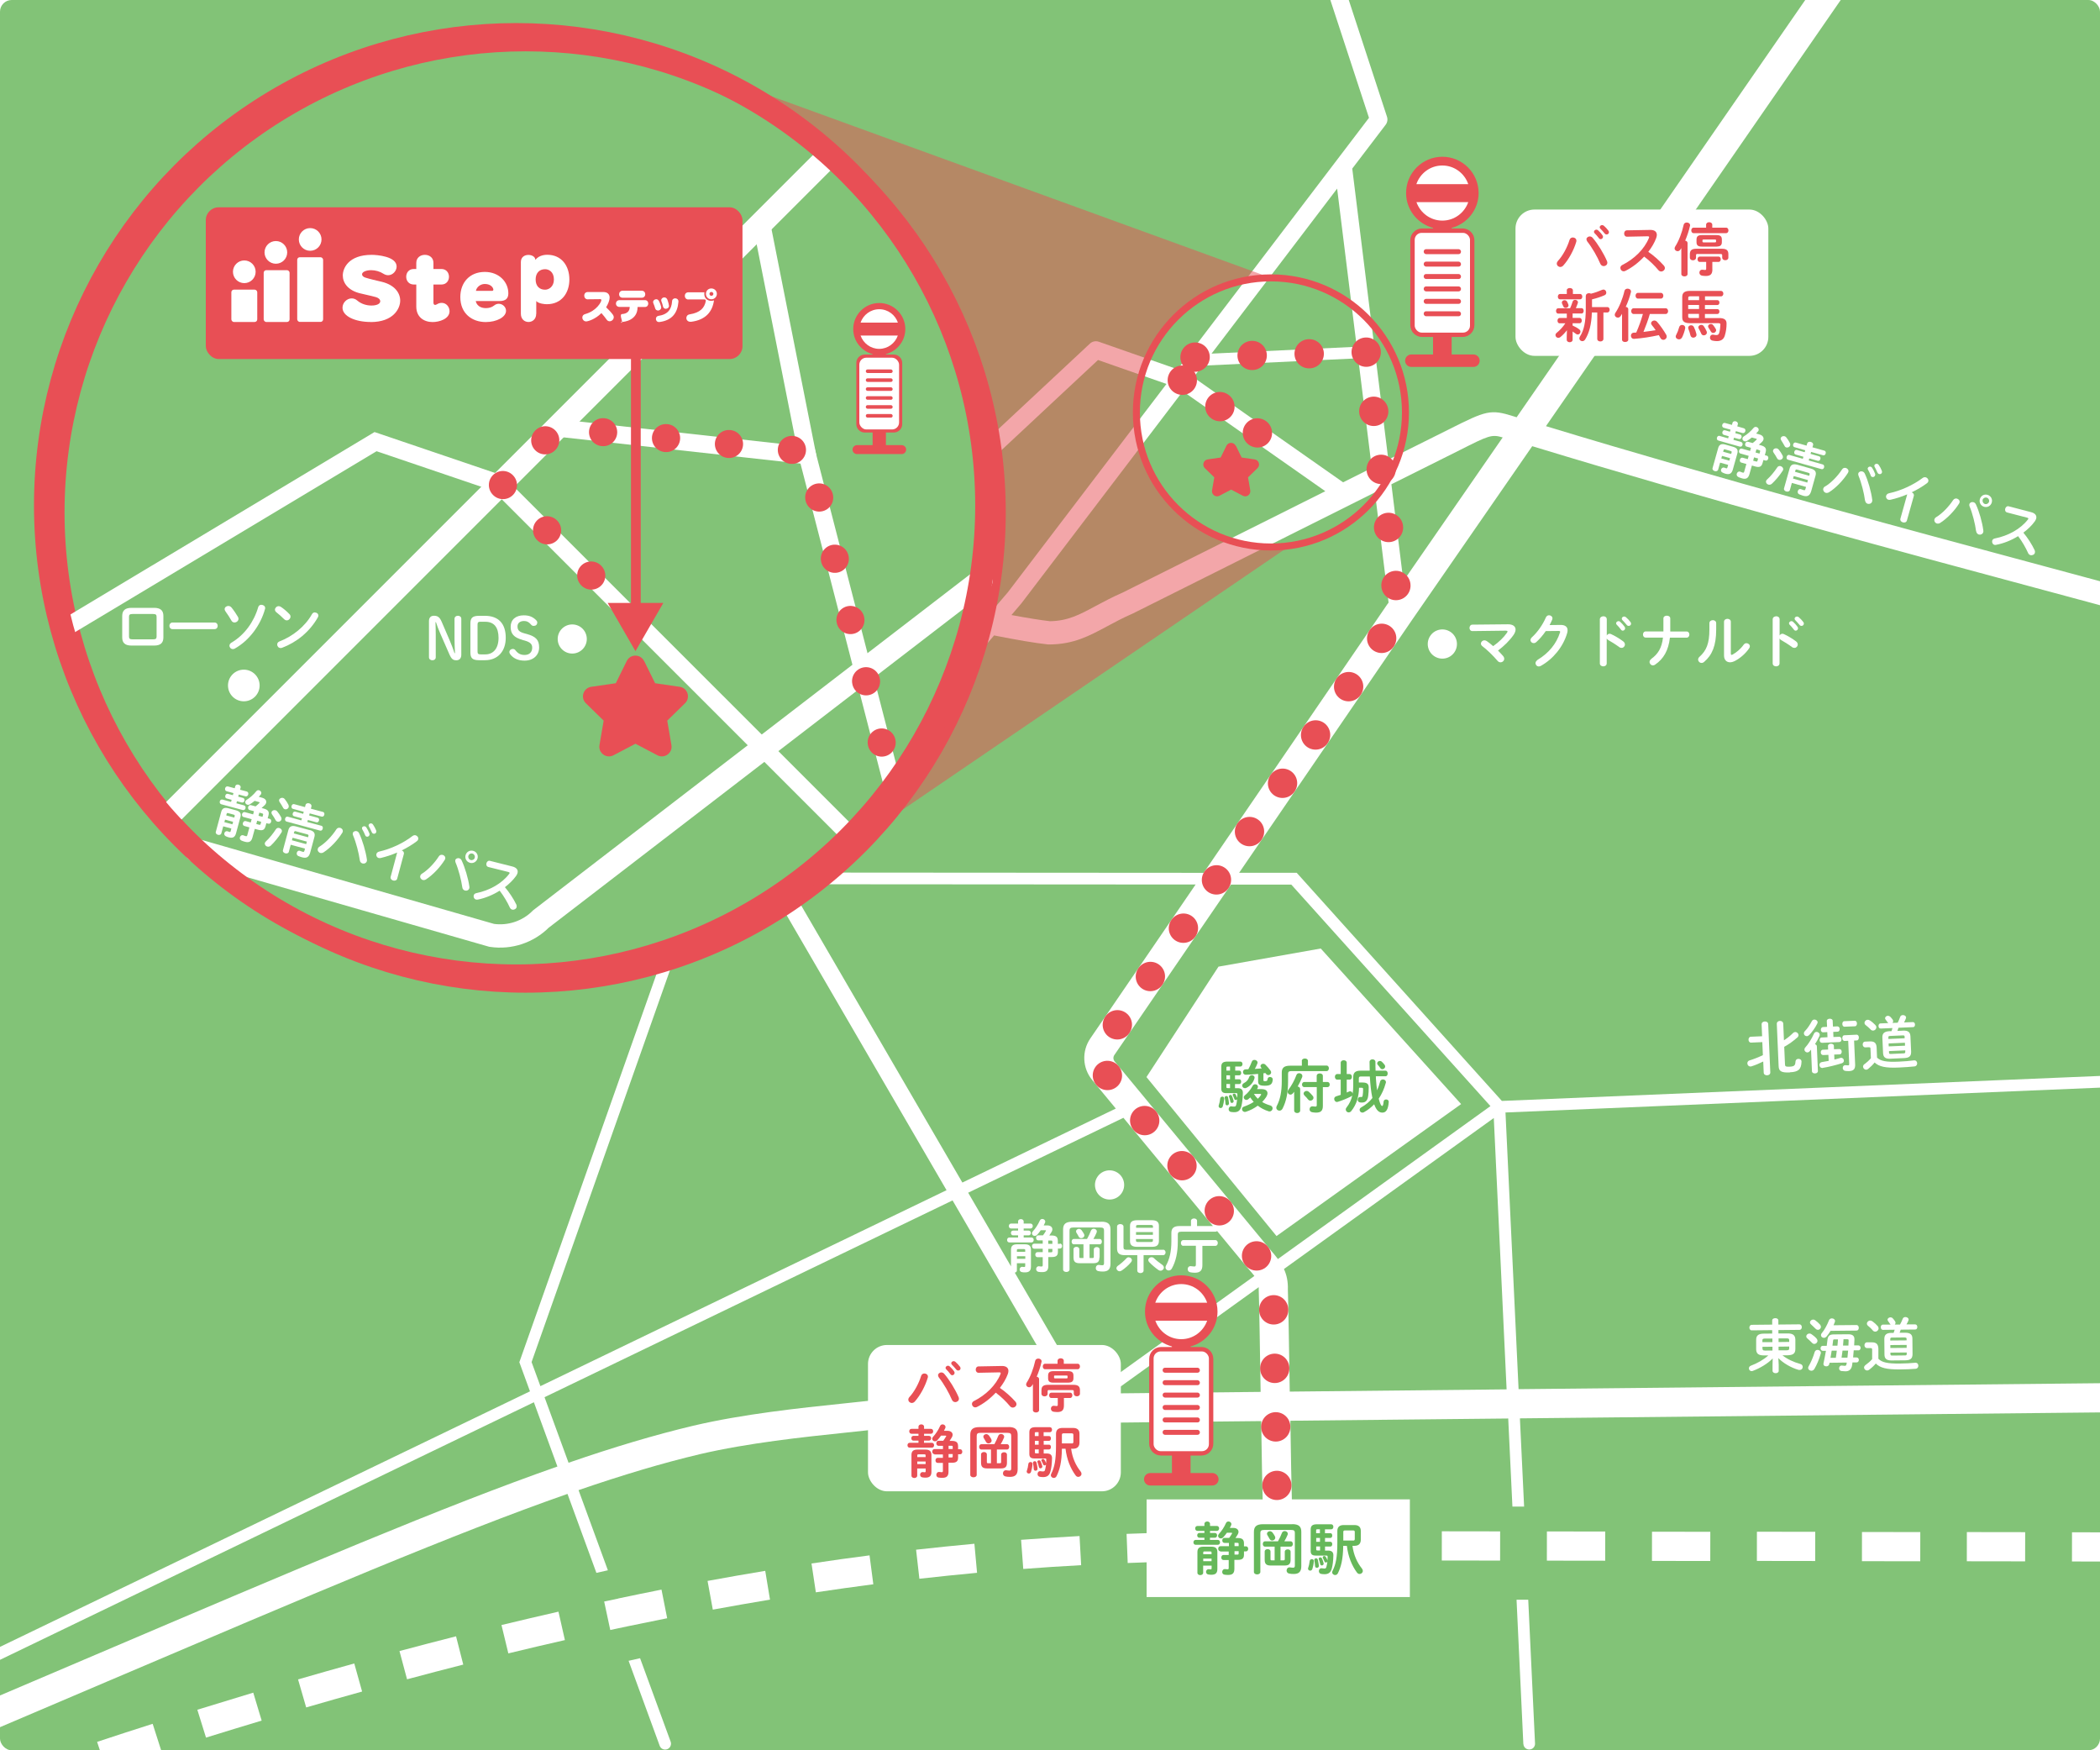 <?xml version="1.0" encoding="UTF-8"?>
<svg xmlns="http://www.w3.org/2000/svg" xmlns:xlink="http://www.w3.org/1999/xlink" version="1.1" viewBox="0 0 300 250">
  <defs>
    <style>
      .cls-1 {
        stroke-dasharray: .03 8.33;
      }

      .cls-1, .cls-2, .cls-3, .cls-4, .cls-5, .cls-6, .cls-7, .cls-8, .cls-9 {
        fill: none;
      }

      .cls-1, .cls-2, .cls-3, .cls-4, .cls-7, .cls-8, .cls-9, .cls-10 {
        stroke: #e84f55;
      }

      .cls-1, .cls-3, .cls-4, .cls-5, .cls-6, .cls-7, .cls-8 {
        stroke-linecap: round;
      }

      .cls-1, .cls-3, .cls-4, .cls-7, .cls-8 {
        stroke-linejoin: round;
      }

      .cls-1, .cls-3, .cls-4, .cls-8 {
        stroke-width: 4.17px;
      }

      .cls-11 {
        fill: #66b85a;
      }

      .cls-2, .cls-5, .cls-6, .cls-9, .cls-10 {
        stroke-miterlimit: 10;
      }

      .cls-4 {
        stroke-dasharray: .03 8.12;
      }

      .cls-12 {
        fill: #fff;
      }

      .cls-5 {
        stroke-width: 2.5px;
      }

      .cls-5, .cls-6 {
        stroke: #fff;
      }

      .cls-6, .cls-9 {
        stroke-width: 3.33px;
      }

      .cls-7 {
        stroke-dasharray: .03 9;
        stroke-width: 4px;
      }

      .cls-8 {
        stroke-dasharray: .03 6.53;
      }

      .cls-10 {
        filter: url(#drop-shadow-1);
        stroke-width: 2.74px;
      }

      .cls-10, .cls-13 {
        fill: #82c377;
      }

      .cls-14 {
        opacity: .5;
      }

      .cls-14, .cls-15 {
        fill: #e84f55;
      }
    </style>
    <filter id="drop-shadow-1" x="4.82" y="3.05" width="140.64" height="140.4" filterUnits="userSpaceOnUse">
      <feOffset dx="1.33" dy="1"/>
      <feGaussianBlur result="blur" stdDeviation=".5"/>
      <feFlood flood-color="#6680bf" flood-opacity=".75"/>
      <feComposite in2="blur" operator="in"/>
      <feComposite in="SourceGraphic"/>
    </filter>
  </defs>
  <!-- Generator: Adobe Illustrator 28.7.6, SVG Export Plug-In . SVG Version: 1.2.0 Build 188)  -->
  <g>
    <g id="_アウトラインデータ" data-name="アウトラインデータ">
      <rect class="cls-13" width="300" height="250" rx="1.67" ry="1.67"/>
      <g>
        <path class="cls-12" d="M217.63,249.1c.02.45.39.79.83.79.01,0,.03,0,.04,0,.46-.02.82-.41.79-.87l-.97-20.52h-1.67s.97,20.59.97,20.59Z"/>
        <path class="cls-12" d="M94.24,249.35c.12.34.44.55.78.55.1,0,.19-.02.29-.05.43-.16.65-.64.5-1.07l-4.37-11.93c-.54.12-1.09.24-1.64.37l4.44,12.13Z"/>
        <path class="cls-12" d="M101.08,225.81l.75,4.1c2.73-.5,5.48-.98,8.17-1.43l-.68-4.11c-2.71.45-5.49.93-8.24,1.44Z"/>
        <path class="cls-12" d="M115.93,223.32l.62,4.12c2.74-.41,5.5-.8,8.21-1.15l-.54-4.13c-2.74.35-5.53.74-8.29,1.16Z"/>
        <rect class="cls-12" x="208.07" y="216.65" width="4.17" height="8.33" transform="translate(-10.97 430.66) rotate(-89.92)"/>
        <path class="cls-12" d="M88.32,228.33c-.55.12-1.09.23-1.65.35-.12.03-.24.05-.36.07l.87,4.07c.31-.07.62-.13.93-.2.55-.12,1.1-.23,1.65-.35,1.87-.39,3.73-.77,5.55-1.13l-.81-4.09c-2.03.4-4.09.83-6.19,1.27Z"/>
        <path class="cls-12" d="M130.87,221.36l.47,4.14c2.72-.31,5.49-.59,8.24-.85l-.38-4.15c-2.78.26-5.58.54-8.33.85Z"/>
        <path class="cls-12" d="M71.64,232.11l.98,4.05c2.75-.67,5.44-1.3,8.08-1.9l-.92-4.06c-2.66.61-5.37,1.24-8.14,1.91Z"/>
        <path class="cls-12" d="M42.58,239.88l1.16,4c2.71-.79,5.37-1.54,7.99-2.27l-1.12-4.01c-2.63.73-5.31,1.49-8.04,2.28Z"/>
        <path class="cls-12" d="M57.07,235.83l1.08,4.03c2.73-.73,5.4-1.43,8.03-2.1l-1.03-4.04c-2.65.67-5.34,1.38-8.09,2.11Z"/>
        <path class="cls-12" d="M28.19,244.21l1.24,3.98c2.69-.84,5.34-1.64,7.95-2.43l-1.2-3.99c-2.62.79-5.28,1.6-7.99,2.44Z"/>
        <path class="cls-12" d="M145.87,219.95l.31,4.15c2.72-.21,5.5-.39,8.27-.54l-.23-4.16c-2.8.15-5.61.34-8.35.54Z"/>
        <rect class="cls-12" x="283.07" y="216.76" width="4.17" height="8.33" transform="translate(63.82 505.77) rotate(-89.92)"/>
        <rect class="cls-12" x="295.91" y="218.94" width="4.17" height="4.02" transform="translate(76.59 518.6) rotate(-89.91)"/>
        <rect class="cls-12" x="268.07" y="216.74" width="4.17" height="8.33" transform="translate(48.83 490.72) rotate(-89.91)"/>
        <path class="cls-12" d="M13.87,248.79l.4,1.21h8.75l-1.21-3.78c-2.61.83-5.26,1.69-7.94,2.58Z"/>
        <rect class="cls-12" x="238.07" y="216.7" width="4.17" height="8.33" transform="translate(18.92 460.68) rotate(-89.91)"/>
        <rect class="cls-12" x="253.07" y="216.72" width="4.17" height="8.33" transform="translate(33.91 475.72) rotate(-89.92)"/>
        <rect class="cls-12" x="223.07" y="216.68" width="4.17" height="8.33" transform="translate(3.99 445.68) rotate(-89.92)"/>
        <path class="cls-12" d="M300,86.47v-3.45c-2.61-.7-5.37-1.44-8.28-2.23-19.48-5.23-46.03-12.37-70.87-19.92L262.96,0h-5.07l-41.23,59.6c-.15-.05-.31-.1-.45-.14-3.29-1.04-3.88-.82-9.21,1.86-.75.38-1.53.77-2.32,1.16-.75.37-1.52.75-2.27,1.13-1.34.67-2.71,1.35-4.08,2.04l-5.15-41.57,4.77-6.26c.25-.33.32-.76.19-1.15L192.68,0h-2.63l5.52,16.83-27.34,35.92-11.26-3.94c-.44-.15-.93-.05-1.27.27l-35.79,33.41c-.11-.02-.21-.05-.32-.07-12.04-2.75-24.49-5.6-30.73-6.42-1.15-.11-1.99-.25-2.67-.35-1.66-.26-2.66-.42-4.46.38-.84.37-1.22,1.35-.85,2.2.37.84,1.35,1.22,2.2.85.91-.4,1.13-.36,2.6-.13.72.11,1.61.25,2.81.37,6.03.8,18.4,3.63,30.37,6.36,7.38,1.69,14.53,3.32,20.36,4.53l-29.08,34.09-52.29,6.59c-.69.09-1.17.71-1.08,1.4s.7,1.17,1.4,1.08l39.4-4.96-23.28,65.88-.1.28,1.52,4.16L0,235.23v1.85l76.27-36.79,3.36,9.18c-16.19,5.67-36.51,14.33-66.06,26.92C9.26,238.23,4.73,240.16,0,242.17v4.53c5.32-2.26,10.4-4.42,15.21-6.48,29.53-12.58,49.8-21.22,65.86-26.84l4.13,11.28c.55-.13,1.1-.25,1.64-.37l-4.19-11.45c6.33-2.17,12-3.87,17.36-5.14,6.85-1.6,14.68-2.43,20.98-3.09,3.62-.38,6.76-.71,8.82-1.11l50.36-.52c.08,5.06.15,9.43.21,11.19h-16.58v4.82c-.96.03-1.91.07-2.86.1l.16,4.16c.89-.04,1.79-.07,2.7-.1v4.96h37.61v-13.95h-16.86s0-.05,0-.07c-.06-1.67-.13-6.19-.21-11.16l31.12-.32.6,12.58h1.67s-.6-12.6-.6-12.6l82.9-.85v-4.17l-83.09.85-1.87-39.52,84.96-3.55v-1.67l-85.48,3.57-29.31-32.59h-8.22s24.63-36.01,24.63-36.01l17.24-24.92c25.18,7.68,52.23,14.95,71.99,20.26,3.23.87,6.29,1.69,9.14,2.46ZM168.98,55.89l20.35,14.27c-3.1,1.55-6.21,3.11-9.33,4.67-6.77,3.38-13.47,6.74-19.6,9.8-1.52.66-2.77,1.34-3.88,1.93-2.29,1.23-3.95,2.13-6.53,2.17-1.4-.16-3.28-.47-5.5-.88l1.43-1.68,23.05-30.28ZM191.87,68.89l-21.37-14.99,1.27-1.67,22.26-1.05,1.94,15.66c-1.36.68-2.72,1.36-4.1,2.05ZM191.02,26.94l2.8,22.59-20.74.98,17.94-23.57ZM122.86,83.16l34-31.74,9.78,3.42-22.66,29.76-2.3,2.69c-5.34-1.08-12.04-2.59-18.82-4.14ZM156.02,154.25l3.38,4.09-21.92,10.57-24.79-42.61,58.11.04-15.05,22c-1.23,1.8-1.12,4.23.27,5.91ZM170.58,174.04c-.22,0-.44.11-.44.34v.74h-1.61c-.86,0-1.19.31-1.19.99v1.19c0,1.43-.25,2.54-.76,3.45-.06.1-.08.2-.08.28,0,.26.22.44.46.44.16,0,.34-.08.45-.29.58-1.04.85-2.3.85-3.87v-.99c0-.27.11-.39.48-.39h4.91c.1,0,.17-.04.22-.1,1.49,1.8,2.95,3.57,4.34,5.25l.1.11c.38.44.67.77.89,1.06l-23.37,16.81h-.8s-10.06-17.28-10.06-17.28c.16-.03.3-.14.3-.31v-1.04h1.19v.36c0,.14-.04.18-.14.18-.07,0-.13,0-.21-.02-.29-.04-.45.17-.45.37,0,.17.11.35.33.38.13.03.26.04.43.04.63,0,.86-.26.86-.83v-2.41c0-.54-.26-.77-.86-.77h-1.13c-.59,0-.86.23-.86.77v2.38l-6.12-10.52,22.18-10.7,4.81,5.82c2.69,3.26,5.38,6.51,7.97,9.64h-2.26v-.74c0-.23-.22-.34-.44-.34ZM146.47,179.43v.37h-1.19v-.37h1.19ZM145.27,178.8v-.21c0-.15.03-.18.21-.18h.77c.18,0,.21.03.21.18v.21h-1.19ZM75.94,194.55l23.45-66.39,10.71-1.35,25.12,43.19-58.02,27.99-1.26-3.44ZM129.56,199.33l-.39.04c-1.86.38-4.99.71-8.62,1.09-6.41.67-14.39,1.51-21.5,3.18-5.51,1.31-11.34,3.05-17.83,5.29l-3.43-9.36,58.29-28.11,16.08,27.65-22.59.23ZM158.72,199.03l21.1-15.18c0,.09,0,.17,0,.26v.09s0,.09,0,.09c.07,1.86.17,8.22.27,14.52l-21.36.22ZM215.24,198.45l-30.99.32c-.1-6.24-.2-12.54-.27-14.55.04-1.19-.18-2.14-.56-2.96l29.98-21.57,1.83,38.76ZM184.47,126.35l28.45,31.64-30.36,21.84c-.36-.48-.75-.94-1.15-1.4-3.98-4.82-8.45-10.22-12.89-15.6l-9.29-11.23c-.21-.26-.23-.62-.04-.9l16.66-24.35h8.62ZM198.19,86.31l-26.24,38.36-58.83-.04,28.89-33.87c3.18.63,5.84,1.09,7.73,1.29h.1s.1,0,.1,0c3.46-.03,5.64-1.21,8.18-2.57,1.1-.59,2.24-1.21,3.71-1.85,6.2-3.09,12.91-6.45,19.68-9.84,5-2.5,10.02-5.01,14.91-7.46l1.95,15.74-.16.22ZM200.48,83l-1.71-13.83c1.74-.87,3.46-1.73,5.15-2.57.75-.38,1.5-.75,2.24-1.12.82-.4,1.62-.8,2.36-1.18,4.16-2.1,4.56-2.29,6.15-1.82l-14.19,20.52Z"/>
        <polygon class="cls-12" points="208.73 157.7 188.68 135.48 174.07 138.07 163.78 153.84 182.36 176.55 208.73 157.7"/>
        <path class="cls-12" d="M157.33,170.97c.95.65,2.25.41,2.9-.54.65-.95.41-2.25-.54-2.9-.95-.65-2.25-.41-2.9.54-.65.95-.41,2.25.54,2.9Z"/>
        <path class="cls-12" d="M204.33,90.81c-.65.95-.41,2.25.54,2.9.95.65,2.25.41,2.9-.54.65-.95.41-2.25-.54-2.9-.95-.65-2.25-.41-2.9.54Z"/>
        <path class="cls-12" d="M245.68,62.26c-.21-.06-.35.08-.4.25-.05.17,0,.36.21.42l3.04.86c.21.06.36-.08.4-.25.05-.17-.01-.36-.22-.42l-1.08-.3.09-.3.68.19c.2.06.35-.08.39-.24.05-.17-.01-.35-.21-.41l-.68-.19.08-.29.94.27c.21.06.36-.09.41-.25.05-.17,0-.37-.21-.43l-.94-.27.08-.29c.06-.21-.1-.38-.29-.43-.19-.05-.41,0-.47.22l-.08.29-.97-.27c-.21-.06-.36.08-.41.25-.05.17,0,.37.21.43l.97.27-.08.29-.7-.2c-.2-.06-.34.08-.38.24-.04.16,0,.35.2.41l.7.2-.08.3-1.21-.34Z"/>
        <path class="cls-12" d="M248.36,68.15c.16.07.35.13.51.18.55.15.88,0,1.05-.6l.35-1.24.48.14c.62.17.9.02,1.04-.48l.13-.45.28.08c.21.06.35-.09.4-.26s0-.38-.2-.43l-.28-.08.11-.4c.15-.53-.01-.82-.67-1l-.3-.09c.17-.13.32-.27.47-.42.1-.09.16-.2.19-.31.08-.3-.11-.61-.55-.73l-.5-.14c.11-.11.2-.22.29-.32.04-.05.06-.09.07-.14.06-.21-.1-.41-.3-.47-.14-.04-.31-.01-.43.14-.38.46-.93.94-1.38,1.2-.1.06-.17.15-.19.23-.06.2.07.41.28.47.1.03.23.02.35-.05.22-.13.46-.3.7-.49l.62.17c.07.02.1.04.09.08,0,.02-.02.04-.04.06-.19.19-.35.33-.55.48l-.66-.18c-.2-.06-.35.09-.4.26s0,.38.2.43l.62.17-.13.45-1.17-.33c-.2-.06-.35.09-.4.27s0,.38.2.43l1.17.33-.13.47-.72-.2c-.2-.06-.35.09-.4.26-.05.17,0,.38.2.43l.72.2-.31,1.1c-.04.14-.1.17-.22.13-.1-.03-.2-.06-.29-.11-.27-.12-.49.05-.55.26-.05.17,0,.38.23.48ZM250.91,64.18l.36.1c.18.05.21.09.17.22l-.08.29-.57-.16.13-.45ZM250.59,65.33l.57.16-.09.32c-.04.13-.07.14-.26.09l-.36-.1.13-.47Z"/>
        <path class="cls-12" d="M246.6,66.89c-.07-.02-.13-.04-.19-.07-.27-.12-.48.04-.54.23-.05.17,0,.36.21.45.12.06.24.11.4.16.6.17.9-.02,1.06-.57l.65-2.31c.15-.52-.05-.81-.62-.97l-1.09-.31c-.57-.16-.89-.01-1.03.51l-.8,2.85c-.06.21.11.37.31.43.2.06.43,0,.49-.21l.28-1,1.15.32-.1.35c-.04.13-.09.16-.18.14ZM246.22,64.32c.04-.14.08-.17.25-.12l.74.21c.17.05.2.09.16.23l-.06.2-1.15-.32.06-.2ZM245.9,65.48l.1-.36,1.15.32-.1.36-1.15-.32Z"/>
        <path class="cls-12" d="M260.58,66.76c.05-.17,0-.37-.18-.42l-2.01-.57.08-.29,1.21.34c.19.05.33-.09.37-.25.05-.17,0-.35-.19-.4l-1.21-.34.08-.28,1.71.48c.19.05.33-.09.37-.25.05-.17,0-.36-.18-.41l-1.71-.48.09-.31c.07-.23-.11-.4-.32-.46-.21-.06-.45,0-.52.22l-.09.31-1.54-.44c-.18-.05-.32.09-.37.25-.05.17,0,.36.18.41l1.54.44-.08.28-1.12-.32c-.18-.05-.31.08-.36.25-.04.16,0,.35.18.4l1.12.32-.08.29-1.94-.55c-.18-.05-.32.09-.37.26-.05.17,0,.37.18.42l4.8,1.35c.19.05.33-.1.37-.26Z"/>
        <path class="cls-12" d="M255.19,63.91c.22.06.48-.06.55-.3.03-.1.02-.22-.05-.35-.13-.25-.31-.55-.5-.78-.07-.09-.16-.15-.25-.17-.24-.07-.49.06-.55.26-.03.1,0,.21.08.34.14.2.31.51.46.77.06.14.16.21.27.24Z"/>
        <path class="cls-12" d="M257.65,70c-.09-.02-.2-.06-.34-.12-.24-.1-.43.06-.48.26-.05.17,0,.38.21.47.16.07.38.15.55.2.65.18.97-.03,1.16-.68l.61-2.18c.14-.49,0-.84-.66-1.02l-1.94-.55c-.66-.18-.96.04-1.1.53l-.8,2.85c-.06.21.12.39.33.44.21.06.45,0,.51-.21l.28-1.01,2.03.57-.08.27c-.06.22-.12.22-.28.18ZM256.48,67.2c.04-.14.09-.17.3-.11l1.52.43c.21.06.25.11.21.26l-.05.18-2.03-.57.05-.18ZM256.15,68.36l.1-.36,2.03.57-.1.36-2.03-.57Z"/>
        <path class="cls-12" d="M254.12,65.68c.23.06.5-.07.57-.3.03-.09.02-.22-.05-.35-.13-.26-.35-.59-.53-.81-.08-.09-.17-.14-.25-.17-.25-.07-.5.06-.56.27-.03.1-.01.22.08.35.13.19.36.53.49.79.06.12.16.19.26.22Z"/>
        <path class="cls-12" d="M252.63,69.22c.16.04.34.02.5-.13.49-.45,1.11-1.18,1.54-1.85.03-.04.05-.08.06-.12.07-.25-.12-.47-.35-.54-.17-.05-.36-.01-.48.17-.41.62-.96,1.29-1.44,1.72-.08.07-.14.15-.16.23-.07.24.1.46.33.52Z"/>
        <path class="cls-12" d="M260.73,69.47c-.14.09-.23.2-.26.32-.07.25.09.52.35.6.13.04.3.02.47-.08.98-.61,2.03-1.71,2.69-2.75.03-.05.05-.1.07-.15.08-.27-.11-.5-.36-.57-.19-.05-.41,0-.54.21-.61.94-1.57,1.93-2.41,2.43Z"/>
        <path class="cls-12" d="M266.44,71.49c.04.27.2.42.38.47.25.07.55-.05.63-.34.02-.07.03-.16.01-.25-.14-1.13-.59-2.73-1.06-3.72-.08-.18-.21-.27-.35-.31-.25-.07-.51.05-.58.28-.02.09-.02.2.03.32.42,1.01.8,2.52.93,3.55Z"/>
        <path class="cls-12" d="M267.24,67.91c.04.12.12.2.22.22.17.05.36-.05.41-.23.02-.07.03-.15,0-.23-.1-.29-.27-.61-.43-.86-.05-.08-.13-.13-.2-.15-.17-.05-.37.05-.42.21-.02.06-.01.13.03.2.13.23.28.52.4.84Z"/>
        <path class="cls-12" d="M268.21,67.49c.05.13.14.19.24.22.17.05.35-.04.4-.21.02-.08.02-.17-.02-.26-.1-.28-.27-.59-.43-.82-.06-.09-.13-.14-.21-.16-.18-.05-.37.04-.42.2-.02.06-.01.13.03.21.13.24.28.54.4.82Z"/>
        <path class="cls-12" d="M269.78,71.38c.09.02.19.03.3,0,.76-.17,1.58-.43,2.38-.77l-.97,3.46c-.08.28.12.48.35.54.24.07.51,0,.58-.28l.98-3.48c.07-.25-.09-.45-.3-.53.79-.38,1.54-.82,2.18-1.3.11-.08.17-.17.19-.26.07-.25-.11-.51-.36-.58-.14-.04-.3-.02-.46.1-1.33,1-3.12,1.82-4.77,2.17-.25.05-.38.2-.43.36-.07.23.06.49.31.57Z"/>
        <path class="cls-12" d="M276.7,74.77c.13.04.3.03.47-.08.98-.62,2.03-1.71,2.69-2.75.03-.05.05-.1.07-.15.08-.27-.11-.5-.36-.57-.19-.05-.41,0-.55.21-.62.94-1.57,1.93-2.41,2.43-.15.09-.23.2-.26.32-.07.25.09.52.36.6Z"/>
        <path class="cls-12" d="M283.45,72.39c.48.13.95-.13,1.09-.62.13-.48-.13-.95-.61-1.09-.48-.14-.96.13-1.09.61-.14.48.13.96.61,1.1ZM283.23,71.4c.07-.25.33-.39.59-.32.25.07.4.33.33.58-.07.25-.33.4-.58.33-.25-.07-.4-.34-.33-.59Z"/>
        <path class="cls-12" d="M282.31,75.87c.04.27.2.42.38.48.25.07.55-.05.63-.34.02-.07.03-.16.01-.25-.14-1.14-.59-2.73-1.06-3.72-.08-.18-.21-.27-.35-.31-.25-.07-.51.05-.58.28-.02.09-.02.2.03.32.42,1.01.8,2.52.93,3.55Z"/>
        <path class="cls-12" d="M284.91,77.82c.07.02.16.03.25,0,1.02-.19,2.14-.62,3.14-1.24.58.75,1.1,1.68,1.43,2.41.07.17.2.26.33.3.26.07.57-.07.64-.33.03-.11.02-.25-.05-.4-.38-.81-1-1.77-1.6-2.48.63-.47,1.19-1,1.62-1.59.1-.14.17-.28.21-.4.12-.43-.12-.79-.74-.94l-3.17-.83c-.25-.07-.45.11-.51.34-.06.21.01.47.28.54l2.85.74c.14.04.19.09.17.16,0,.03-.03.08-.07.12-1.06,1.36-2.83,2.32-4.71,2.69-.22.04-.34.17-.38.33-.06.23.06.51.33.59Z"/>
        <path class="cls-12" d="M216.21,90.71c.2-.29.3-.56.3-.79,0-.45-.39-.76-1.1-.75l-5.07.05c-.27,0-.41.24-.41.47s.14.45.42.45l4.76-.06c.17,0,.25.03.25.11,0,.05-.03.11-.08.19-.47.68-1.16,1.34-1.97,1.91-.32-.28-.64-.54-.91-.72-.11-.07-.22-.11-.33-.11-.28,0-.51.23-.51.48,0,.12.07.25.21.36.63.47,1.55,1.36,2.15,2.07.13.17.29.23.44.23.28,0,.53-.22.53-.51,0-.12-.05-.26-.17-.4-.21-.24-.45-.5-.72-.77.85-.63,1.65-1.41,2.22-2.23Z"/>
        <path class="cls-12" d="M219.65,94.28c-.2.11-.29.29-.29.44,0,.25.2.47.47.47.08,0,.17-.02.27-.07,1.8-1,3.2-2.74,3.77-4.66.05-.16.07-.3.07-.44,0-.49-.35-.77-1.03-.76l-1.54.02c.14-.26.26-.52.37-.77.02-.07.04-.13.04-.19,0-.26-.24-.44-.49-.44-.18,0-.36.1-.45.31-.43,1.01-1.2,2.12-1.99,2.83-.14.13-.21.27-.21.4,0,.25.21.44.46.44.12,0,.25-.04.38-.16.47-.42.94-.97,1.34-1.56l1.84-.02c.16,0,.22.04.22.13,0,.03,0,.07-.03.11-.5,1.57-1.6,2.95-3.24,3.91Z"/>
        <path class="cls-12" d="M232.09,89.53c-.17-.25-.42-.52-.64-.72-.07-.07-.16-.09-.23-.09-.18,0-.35.15-.35.31,0,.06.03.12.08.19.19.19.41.43.61.7.07.11.17.16.27.16.17,0,.33-.15.33-.33,0-.07-.02-.15-.07-.22Z"/>
        <path class="cls-12" d="M232.68,89.4c.17,0,.33-.13.33-.31,0-.08-.03-.17-.09-.25-.17-.24-.42-.49-.64-.68-.08-.07-.16-.1-.25-.1-.19,0-.35.14-.35.31,0,.07.03.13.09.2.19.2.42.44.61.68.08.11.19.15.29.15Z"/>
        <path class="cls-12" d="M229.04,88.03c-.24,0-.49.15-.49.44v6.28c0,.29.25.43.49.43s.49-.14.49-.43v-3.55c.05.09.12.16.24.23.36.2,1.06.63,1.54.99.11.09.24.12.35.12.26,0,.47-.22.47-.49,0-.15-.07-.3-.23-.43-.52-.4-1.24-.82-1.75-1.05-.07-.03-.14-.05-.21-.05-.17,0-.32.11-.4.25v-2.31c0-.29-.24-.44-.49-.44Z"/>
        <path class="cls-12" d="M235.88,94.15c-.17.12-.23.26-.23.4,0,.25.21.49.49.49.1,0,.21-.03.31-.11,1.2-.82,1.9-2.01,2.11-3.85h2.38c.26,0,.4-.22.4-.44s-.13-.44-.4-.44h-2.33c0-.1,0-.19,0-.29v-1.57c0-.27-.24-.4-.49-.4s-.49.13-.49.4v1.49c0,.12,0,.25,0,.36h-2.52c-.26,0-.4.22-.4.44s.13.44.4.44h2.46c-.17,1.48-.71,2.36-1.7,3.06Z"/>
        <path class="cls-12" d="M244.2,89.01v.9c0,2.01-.43,3.02-1.41,3.9-.14.12-.2.26-.2.4,0,.25.22.48.49.48.12,0,.25-.04.37-.15,1.14-.97,1.72-2.32,1.72-4.6v-.93c0-.29-.24-.43-.48-.43s-.49.15-.49.43Z"/>
        <path class="cls-12" d="M246.78,88.39c-.24,0-.49.14-.49.42v4.83c0,.61.36.96.86.96.21,0,.45-.07.71-.2.79-.42,1.51-1.06,2.02-1.8.07-.1.1-.2.1-.29,0-.25-.24-.44-.49-.44-.14,0-.29.07-.4.22-.41.59-1.04,1.11-1.55,1.39-.07.03-.12.06-.17.06-.08,0-.11-.07-.11-.19v-4.54c0-.28-.24-.42-.49-.42Z"/>
        <path class="cls-12" d="M257.7,89.09c0-.08-.03-.17-.09-.25-.17-.24-.42-.49-.64-.68-.08-.07-.16-.1-.25-.1-.19,0-.35.14-.35.31,0,.07.03.13.09.2.19.2.42.44.61.68.08.11.19.15.29.15.17,0,.33-.13.33-.31Z"/>
        <path class="cls-12" d="M253.73,88.03c-.24,0-.49.15-.49.44v6.28c0,.29.25.43.49.43s.49-.14.49-.43v-3.55c.05.09.12.16.24.23.36.2,1.06.63,1.54.99.11.09.24.12.35.12.26,0,.47-.22.47-.49,0-.15-.07-.3-.23-.43-.52-.4-1.24-.82-1.75-1.05-.07-.03-.14-.05-.21-.05-.17,0-.32.11-.4.25v-2.31c0-.29-.24-.44-.49-.44Z"/>
        <path class="cls-12" d="M256.53,90.08c.17,0,.33-.15.33-.33,0-.07-.02-.15-.07-.22-.17-.25-.42-.52-.64-.72-.07-.07-.16-.09-.23-.09-.18,0-.35.15-.35.31,0,.06.03.12.08.19.19.19.41.43.61.7.07.11.17.16.27.16Z"/>
        <path class="cls-12" d="M250.06,152.34s.08-.01.12-.02c.58-.18,1.12-.41,1.71-.7l.07,1.6c.01.26.26.38.49.37.24-.01.46-.15.45-.42l-.3-6.9c-.01-.26-.25-.38-.49-.37-.23.01-.46.15-.45.41l.07,1.7-1.6.07c-.23,0-.35.22-.34.44,0,.21.14.41.37.4l1.6-.07.08,1.86c-.69.33-1.28.56-1.93.76-.2.07-.29.24-.29.42.01.22.18.45.42.43Z"/>
        <path class="cls-12" d="M255.69,153.16c1.21-.05,1.63-.4,1.67-1.51.01-.28-.22-.42-.45-.41-.2,0-.39.13-.41.37-.03.59-.18.72-.85.75-.54.02-.64-.05-.65-.31l-.11-2.53c.64-.35,1.28-.81,1.88-1.34.12-.1.16-.23.16-.34-.01-.24-.23-.44-.48-.43-.1,0-.2.04-.3.14-.4.4-.83.74-1.3,1.04l-.1-2.36c-.01-.29-.25-.42-.48-.41-.23.01-.46.16-.44.45l.26,6.01c.03.69.32.96,1.6.9Z"/>
        <path class="cls-12" d="M265.55,148.18c0-.21-.12-.4-.33-.39l-1.74.08c-.21,0-.3.21-.29.42,0,.2.12.4.32.39l.52-.02.14,3.29c0,.17-.03.22-.15.22-.06,0-.18,0-.31-.02-.31-.05-.47.18-.46.41,0,.18.13.37.36.4.18.03.4.03.54.03.67-.03.89-.31.87-.94l-.15-3.42.38-.02c.21,0,.3-.22.3-.42Z"/>
        <path class="cls-12" d="M259.96,147.77c-.01-.23-.25-.38-.46-.38-.15,0-.28.09-.36.25-.33.74-.8,1.49-1.23,1.96-.1.11-.14.22-.13.33,0,.22.21.4.42.39.11,0,.22-.05.32-.16.06-.07.13-.14.2-.23l.13,3.08c0,.22.23.32.44.31.21,0,.42-.12.41-.35l-.15-3.52c0-.17-.13-.26-.27-.3.25-.38.47-.79.64-1.17.03-.07.04-.13.04-.19Z"/>
        <path class="cls-12" d="M259.95,148.58c0,.19.12.37.34.37l2.48-.11c.21-.01.31-.2.3-.39,0-.19-.12-.37-.34-.36l-.81.03-.03-.73.62-.03c.21,0,.31-.2.3-.39,0-.19-.12-.37-.34-.37l-.62.03-.04-.83c0-.21-.23-.3-.43-.29-.21,0-.42.12-.41.33l.04.83-.58.03c-.21.01-.31.2-.31.39,0,.19.12.37.34.36l.58-.03.03.73-.82.04c-.21,0-.31.2-.3.39Z"/>
        <path class="cls-12" d="M258.44,147.86c.44-.45.89-1.09,1.17-1.66.04-.07.05-.13.05-.2-.01-.22-.25-.38-.47-.37-.14,0-.27.08-.35.22-.27.51-.64,1.07-.99,1.42-.11.11-.16.24-.15.34,0,.22.2.4.42.39.11,0,.21-.05.32-.15Z"/>
        <path class="cls-12" d="M260.39,152.53c.8-.12,1.89-.4,2.73-.66.21-.07.3-.23.29-.38,0-.21-.17-.41-.41-.4-.04,0-.08.01-.13.03-.27.08-.54.16-.81.22l-.03-.71.77-.03c.21,0,.31-.2.3-.39,0-.19-.12-.37-.34-.37l-.76.03-.02-.5c-.01-.21-.23-.3-.43-.29-.21,0-.42.12-.41.33l.02.5-.75.03c-.21,0-.31.2-.3.39,0,.19.12.37.34.37l.75-.03.04.86c-.35.07-.69.13-.97.17-.25.04-.36.23-.35.43.01.23.18.45.49.41Z"/>
        <path class="cls-12" d="M264.98,146.59c.21,0,.3-.21.3-.41,0-.2-.12-.39-.33-.38l-1.47.06c-.21,0-.3.21-.29.41,0,.2.12.39.32.38l1.47-.06Z"/>
        <path class="cls-12" d="M267.21,147.03c.12.13.26.18.39.17.25-.01.46-.23.45-.48,0-.11-.05-.22-.15-.32-.22-.23-.49-.47-.78-.65-.11-.07-.22-.1-.32-.09-.26.01-.45.23-.44.46,0,.11.06.22.18.31.25.19.45.37.68.6Z"/>
        <path class="cls-12" d="M268.36,146.56c0,.18.11.36.31.35l1.68-.07c-.03.15-.09.3-.14.45h-.33c-.72.05-.99.33-.97.91l.1,2.21c.03.59.32.85,1.04.81l2-.09c.62-.04.98-.21.97-.9l-.1-2.21c-.03-.58-.32-.84-1.04-.81l-.82.04c.06-.15.1-.3.15-.45l2.08-.09c.2,0,.29-.19.28-.37,0-.18-.11-.36-.31-.35l-1.25.05c.1-.19.19-.38.26-.57.02-.05.03-.1.03-.14-.01-.22-.25-.35-.47-.34-.16,0-.33.09-.38.27-.1.28-.22.56-.35.82l-.75.03c.06-.07.11-.16.1-.27,0-.07-.03-.14-.07-.21-.1-.14-.23-.29-.35-.41-.1-.09-.21-.13-.33-.13-.21,0-.41.17-.4.36,0,.06.03.13.08.19.11.14.22.28.28.38.03.05.06.08.1.11l-1.12.05c-.2,0-.29.2-.28.38ZM272.18,150.24c0,.16-.05.21-.24.22l-1.82.08c-.16,0-.26-.01-.26-.19v-.22s2.32-.1,2.32-.1v.22ZM272.15,149.36l-2.33.1-.02-.42,2.33-.1.02.42ZM271.83,147.89c.2,0,.26.04.26.2v.21s-2.32.1-2.32.1v-.21c-.02-.16.04-.21.24-.22l1.82-.08Z"/>
        <path class="cls-12" d="M266.37,151.97c-.16.12-.23.27-.22.4.01.23.22.43.46.42.09,0,.19-.04.27-.11.36-.29.67-.6.92-.92.64.59,1.54.81,3.49.72.87-.04,1.54-.09,2.21-.16.27-.03.39-.25.38-.45,0-.23-.17-.45-.47-.41-.63.08-1.31.14-2.16.18-1.79.08-2.58-.08-3.1-.57l-.06-1.44c-.03-.63-.29-.91-.98-.88l-.67.03c-.24.01-.35.22-.34.42,0,.2.14.41.38.4l.47-.02c.21,0,.26.05.26.2l.06,1.37c-.27.32-.58.6-.91.85Z"/>
        <path class="cls-12" d="M257.11,195.67c.27,0,.43-.22.42-.43,0-.18-.11-.36-.34-.42-.94-.25-1.91-.71-2.56-1.24h.74c.65-.03,1.11-.15,1.11-.89v-1.35c-.02-.61-.33-.89-1.14-.88h-1.28s0-.48,0-.48l3.01-.03c.22,0,.34-.2.33-.4,0-.2-.12-.39-.34-.39l-3.01.03v-.58c0-.23-.22-.34-.45-.33-.21,0-.44.11-.43.34v.58s-2.93.03-2.93.03c-.21,0-.33.2-.33.4,0,.2.12.39.33.39l2.93-.03v.49s-1.18.01-1.18.01c-.82,0-1.12.29-1.11.9v1.35c.02.61.33.87,1.14.86h.6c-.65.6-1.59,1.13-2.5,1.47-.19.07-.28.23-.28.38,0,.2.15.39.39.39.05,0,.11,0,.17-.03,1.05-.39,2.17-1.07,2.84-1.78l-.02.93v.84c.01.23.23.34.45.34.22,0,.44-.12.43-.35v-.84s-.05-.97-.05-.97c.68.72,1.83,1.38,2.87,1.68.07.02.12.02.17.02ZM251.77,191.46c0-.19.06-.26.36-.27h1.07s0,.51,0,.51h-1.43s0-.24,0-.24ZM252.15,192.9c-.21,0-.35-.01-.37-.26v-.27s1.43-.01,1.43-.01v.54s-1.07.01-1.07.01ZM254.07,191.17h1.16c.3-.01.36.06.37.25v.25s-1.52.02-1.52.02v-.52ZM254.08,192.35l1.52-.02v.27c0,.19-.06.26-.36.27h-1.16s0-.52,0-.52Z"/>
        <path class="cls-12" d="M259.7,189.95c.22,0,.43-.2.43-.44,0-.11-.04-.21-.14-.33-.18-.2-.44-.43-.67-.6-.1-.07-.2-.1-.3-.1-.24,0-.45.19-.45.4,0,.1.04.2.16.3.18.16.42.39.63.6.1.11.22.16.33.16Z"/>
        <path class="cls-12" d="M258.77,195.79c.16,0,.32-.08.43-.26.34-.57.69-1.4.9-2.17.02-.05.02-.09.02-.13,0-.26-.24-.42-.47-.42-.17,0-.34.09-.41.3-.21.72-.53,1.47-.85,2.02-.06.09-.08.17-.08.26,0,.24.23.4.47.4Z"/>
        <path class="cls-12" d="M258.04,190.88c0,.11.05.21.17.31.18.15.47.41.66.62.09.1.21.15.32.15.23,0,.45-.2.45-.45,0-.11-.04-.21-.14-.33-.18-.21-.47-.45-.71-.61-.1-.07-.2-.1-.3-.1-.24,0-.45.19-.45.41Z"/>
        <path class="cls-12" d="M265.48,192.88c.21,0,.32-.18.32-.36,0-.17-.11-.35-.32-.35h-.6c.02-.27.03-.55.04-.83.02-.53-.27-.77-.92-.76l-2.03.02c-.59,0-.83.19-.9.77-.03.29-.07.58-.11.86h-.57c-.21,0-.31.18-.31.36,0,.17.11.35.32.35h.45c-.1.59-.22,1.18-.35,1.8-.06.28.17.43.4.42.2,0,.39-.11.43-.33l.04-.18,2.45-.03c0,.09-.02.17-.04.25-.03.16-.1.21-.24.22-.08,0-.31-.03-.4-.04-.26-.03-.41.18-.41.4,0,.17.1.34.33.38.14.02.41.04.58.04.52,0,.86-.27.95-.89.01-.12.04-.25.05-.38h.59c.21,0,.32-.18.32-.36,0-.17-.11-.35-.32-.35h-.5c.04-.33.07-.68.09-1.02h.65ZM262.27,193.94h-.77c.05-.33.12-.68.17-1.02h.73c-.04.33-.08.68-.14,1.02ZM262.49,192.21h-.71c.03-.23.06-.48.09-.72.01-.16.06-.18.22-.18h.48c-.02.3-.04.6-.08.9ZM263.92,193.92h-.84c.05-.33.1-.68.14-1.01h.8c-.04.33-.06.68-.1,1.01ZM264.06,192.19h-.77c.02-.3.04-.59.07-.9h.51c.19,0,.22.03.22.18,0,.23-.02.47-.03.72Z"/>
        <path class="cls-12" d="M262.15,188.68c0-.22-.23-.38-.46-.37-.17,0-.34.09-.41.28-.22.58-.63,1.37-1.02,1.82-.09.1-.12.21-.12.3,0,.21.19.38.42.38.12,0,.26-.06.38-.19.21-.26.4-.53.57-.81l3.71-.04c.22,0,.33-.2.32-.4,0-.2-.11-.39-.33-.39l-3.28.03c.07-.16.14-.31.19-.46.02-.06.03-.11.03-.16Z"/>
        <path class="cls-12" d="M268.69,189.59c0,.18.1.36.3.36l1.68-.02c-.04.15-.1.3-.15.45h-.33c-.72.01-1,.29-1,.87l.02,2.22c0,.59.29.85,1.01.85l2-.02c.62-.02.99-.18,1-.87l-.02-2.22c0-.58-.29-.85-1.01-.85h-.82c.07-.14.11-.29.16-.44l2.08-.02c.2,0,.3-.18.29-.37,0-.18-.1-.36-.3-.36h-1.25c.11-.17.2-.36.28-.55.02-.05.03-.1.03-.14,0-.22-.23-.36-.46-.36-.16,0-.33.08-.39.26-.1.27-.24.56-.38.81h-.75c.07-.06.11-.15.11-.26,0-.07-.03-.14-.07-.21-.09-.14-.22-.3-.33-.42-.09-.1-.21-.14-.32-.14-.21,0-.42.15-.42.34,0,.06.03.13.08.2.11.14.21.29.27.39.03.05.06.08.09.11h-1.12c-.2.01-.29.2-.29.38ZM272.39,193.39c0,.16-.06.21-.25.21l-1.82.02c-.16,0-.25-.02-.26-.2v-.22s2.33-.02,2.33-.02v.22ZM272.38,192.52l-2.33.02v-.42s2.33-.02,2.33-.02v.42ZM272.11,191.04c.2,0,.25.05.26.2v.21s-2.33.02-2.33.02v-.21c0-.16.05-.21.25-.21l1.82-.02Z"/>
        <path class="cls-12" d="M267.52,190.02c.12.13.25.19.38.18.25,0,.47-.21.47-.47,0-.11-.04-.22-.14-.33-.21-.24-.47-.48-.76-.68-.11-.07-.22-.1-.31-.1-.25,0-.46.22-.46.44,0,.11.05.22.17.32.24.19.44.38.66.63Z"/>
        <path class="cls-12" d="M266.29,195.32c0,.23.2.43.45.43.09,0,.19-.03.28-.1.37-.28.69-.58.95-.89.62.61,1.52.86,3.47.84.87,0,1.54-.04,2.22-.09.27-.02.39-.24.39-.44,0-.23-.15-.45-.46-.42-.63.06-1.32.1-2.17.11-1.79.02-2.57-.16-3.08-.68v-1.44c-.02-.63-.28-.92-.96-.91h-.67c-.24,0-.36.22-.36.41,0,.21.13.41.37.41h.47c.21,0,.25.05.26.21v1.37c-.26.31-.59.58-.92.82-.16.12-.24.26-.24.39Z"/>
        <path class="cls-12" d="M147.68,177.11c0-.17-.11-.35-.32-.35h-1.12v-.31h.71c.21,0,.31-.17.31-.34s-.11-.34-.31-.34h-.71v-.3h.98c.21,0,.32-.18.32-.35,0-.18-.11-.35-.32-.35h-.98v-.3c0-.22-.2-.34-.4-.34s-.4.11-.4.34v.3h-1c-.21,0-.32.17-.32.35s.11.35.32.35h1v.3h-.72c-.21,0-.3.17-.3.34s.1.34.3.34h.72v.31h-1.25c-.21,0-.32.17-.32.35s.11.35.32.35h3.16c.21,0,.32-.17.32-.35Z"/>
        <path class="cls-12" d="M151.41,177.66h-.29v-.41c0-.55-.23-.78-.91-.78h-.31c.12-.17.23-.35.34-.53.07-.12.1-.24.1-.35,0-.31-.27-.56-.72-.56h-.52c.07-.13.13-.26.19-.39.03-.06.03-.11.03-.16,0-.21-.21-.37-.41-.37-.15,0-.3.07-.37.25-.24.54-.64,1.15-1,1.53-.08.09-.12.19-.12.27,0,.21.18.37.4.37.11,0,.22-.04.32-.14.18-.18.36-.41.54-.67h.64c.07,0,.11.02.11.05,0,.02,0,.04-.03.07-.13.23-.25.41-.4.61h-.68c-.21,0-.31.18-.31.36s.11.36.31.36h.64v.47h-1.22c-.21,0-.31.18-.31.36s.11.36.31.36h1.22v.49h-.75c-.21,0-.31.18-.31.36s.11.36.31.36h.75v1.14c0,.15-.05.19-.17.19-.1,0-.21,0-.31-.03-.3-.04-.46.18-.46.4,0,.18.11.36.35.4.17.03.37.03.54.03.57,0,.85-.24.85-.86v-1.29h.5c.64,0,.87-.22.87-.74v-.47h.29c.21,0,.31-.18.31-.36s-.1-.36-.31-.36ZM150.34,178.71c0,.13-.03.16-.22.16h-.37v-.49h.59v.33ZM150.34,177.66h-.59v-.47h.37c.19,0,.22.03.22.16v.31Z"/>
        <path class="cls-12" d="M157.09,179.62v-1.16c0-.23-.21-.34-.41-.34s-.42.11-.42.34v1.07c0,.11-.05.16-.18.16h-.43v-1.96h1.45c.21,0,.31-.19.31-.38s-.1-.38-.31-.38h-.9c.17-.3.33-.6.46-.92.02-.06.03-.11.03-.16,0-.23-.21-.38-.44-.38-.16,0-.32.08-.4.27-.16.42-.35.82-.56,1.19h-1.89c-.21,0-.31.19-.31.38s.11.38.31.38h1.38v1.96h-.44c-.1,0-.15-.05-.15-.16v-1.1c0-.23-.21-.34-.41-.34s-.42.11-.42.34v1.19c0,.58.25.81.86.81h1.98c.63,0,.86-.23.86-.81Z"/>
        <path class="cls-12" d="M154.47,176.85c.22,0,.44-.17.44-.4,0-.07-.02-.13-.06-.21-.1-.18-.24-.4-.35-.54-.11-.12-.24-.18-.36-.18-.22,0-.42.16-.42.36,0,.07.03.15.07.22.13.2.22.35.31.53.08.16.22.22.36.22Z"/>
        <path class="cls-12" d="M157.34,174.51h-4.18c-.94,0-1.29.35-1.29,1.1v5.72c0,.23.23.35.46.35s.46-.12.46-.35v-5.56c0-.33.13-.44.54-.44h3.85c.4,0,.54.1.54.43v4.65c0,.24-.07.31-.25.31-.16,0-.29-.02-.41-.04-.33-.06-.52.19-.52.44,0,.2.11.4.37.44.21.04.38.06.63.06.75,0,1.1-.32,1.1-1.11v-4.92c0-.74-.35-1.09-1.29-1.09Z"/>
        <path class="cls-12" d="M166.17,178.51h-5.27c-.3,0-.4-.09-.4-.37v-2.94c0-.24-.23-.36-.46-.36s-.46.12-.46.36v3.12c0,.66.29.96,1.11.96h1.78v2.2c0,.24.23.36.45.36s.45-.12.45-.36v-2.2h2.8c.22,0,.34-.2.34-.39s-.12-.39-.34-.39Z"/>
        <path class="cls-12" d="M162.46,178.09h2.07c.59,0,1.01-.13,1.03-.81v-2.18c0-.57-.31-.81-1.03-.81h-2.07c-.72,0-1.03.24-1.03.81v2.18c0,.57.31.81,1.03.81ZM162.29,175.18c0-.16.07-.21.3-.21h1.82c.23,0,.3.06.3.21v.19h-2.41v-.19ZM162.29,175.98h2.41v.4h-2.41v-.4ZM162.29,176.98h2.41v.21c0,.16-.07.21-.3.21h-1.82c-.17,0-.3-.02-.3-.21v-.21Z"/>
        <path class="cls-12" d="M161.25,179.58c-.11,0-.23.04-.33.15-.35.38-.8.77-1.2,1.05-.16.11-.23.25-.23.37,0,.22.21.43.45.43.09,0,.19-.02.28-.09.5-.33,1.02-.79,1.37-1.22.07-.09.11-.19.11-.27,0-.23-.22-.41-.45-.41Z"/>
        <path class="cls-12" d="M166,180.63c-.36-.25-.84-.62-1.14-.91-.11-.11-.24-.15-.35-.15-.25,0-.47.18-.47.41,0,.09.04.19.13.29.35.37.85.8,1.32,1.13.1.07.21.1.3.1.25,0,.48-.21.48-.44,0-.15-.08-.31-.27-.43Z"/>
        <path class="cls-12" d="M169.04,177.94h1.8v2.64c0,.25-.06.32-.23.32-.12,0-.25-.02-.41-.04-.35-.07-.53.17-.53.42,0,.19.11.39.35.44.2.04.44.07.65.07.77,0,1.1-.31,1.1-1.09v-2.75h1.86c.23,0,.34-.21.34-.41s-.11-.41-.34-.41h-4.59c-.22,0-.34.21-.34.41s.11.41.34.41Z"/>
      </g>
    </g>
    <g id="_レイヤー_4" data-name="レイヤー_4">
      <g>
        <path class="cls-11" d="M172.85,218.96h.71c.21,0,.31.17.31.34s-.11.34-.31.34h-.71v.31h1.12c.21,0,.32.17.32.35s-.11.35-.32.35h-3.16c-.21,0-.32-.17-.32-.35s.11-.35.32-.35h1.25v-.31h-.72c-.21,0-.31-.17-.31-.34s.1-.34.31-.34h.72v-.3h-1c-.21,0-.32-.18-.32-.35,0-.18.11-.35.32-.35h1v-.3c0-.22.2-.34.4-.34s.4.11.4.34v.3h.98c.21,0,.32.17.32.35s-.11.35-.32.35h-.98v.3ZM171.88,223.61v1.04c0,.21-.21.33-.41.33s-.41-.11-.41-.33v-2.96c0-.54.26-.77.86-.77h1.13c.59,0,.86.23.86.77v2.41c0,.57-.24.83-.86.83-.16,0-.3-.02-.43-.04-.22-.03-.33-.21-.33-.38,0-.21.17-.41.45-.37.07,0,.13.02.21.02.1,0,.14-.04.14-.18v-.36h-1.19ZM173.08,221.78c0-.15-.03-.18-.21-.18h-.77c-.18,0-.21.03-.21.18v.21h1.19v-.21ZM173.08,222.62h-1.19v.37h1.19v-.37ZM174.34,221.57c-.21,0-.31-.18-.31-.36s.11-.36.31-.36h1.22v-.47h-.64c-.21,0-.31-.18-.31-.36s.11-.36.31-.36h.68c.15-.2.26-.38.4-.61.02-.02.02-.05.02-.07,0-.03-.03-.05-.11-.05h-.64c-.18.25-.36.49-.54.67-.1.1-.21.14-.32.14-.21,0-.4-.16-.4-.37,0-.08.04-.18.12-.27.36-.38.77-.99,1-1.53.07-.18.22-.25.37-.25.21,0,.41.16.41.37,0,.05,0,.1-.03.16-.06.12-.12.25-.19.39h.52c.45,0,.72.25.72.56,0,.11-.03.23-.1.35-.11.18-.21.35-.34.53h.31c.68,0,.91.23.91.78v.41h.29c.21,0,.31.18.31.36s-.1.36-.31.36h-.29v.47c0,.52-.23.74-.87.74h-.5v1.29c0,.62-.28.86-.85.86-.17,0-.36,0-.54-.03-.25-.03-.35-.21-.35-.4,0-.22.17-.44.46-.4.1.02.21.03.3.03.12,0,.17-.04.17-.19v-1.14h-.75c-.21,0-.31-.18-.31-.36s.11-.36.31-.36h.75v-.49h-1.22ZM176.95,220.84v-.31c0-.13-.03-.16-.22-.16h-.37v.47h.59ZM176.36,222.05h.37c.19,0,.22-.03.22-.16v-.33h-.59v.49Z"/>
        <path class="cls-11" d="M184.61,217.7c.94,0,1.29.35,1.29,1.09v4.92c0,.79-.35,1.11-1.1,1.11-.25,0-.43-.02-.63-.06-.26-.05-.37-.25-.37-.44,0-.25.19-.5.52-.44.12.02.25.04.41.04.17,0,.25-.07.25-.31v-4.65c0-.33-.13-.43-.54-.43h-3.85c-.4,0-.54.11-.54.44v5.56c0,.23-.23.35-.46.35s-.46-.12-.46-.35v-5.72c0-.74.35-1.1,1.29-1.1h4.18ZM182.57,220.15c.21-.38.4-.77.56-1.19.07-.19.24-.27.4-.27.22,0,.44.15.44.38,0,.05,0,.11-.03.16-.13.32-.29.63-.46.92h.9c.21,0,.31.19.31.38s-.1.38-.31.38h-1.45v1.96h.43c.13,0,.18-.05.18-.16v-1.07c0-.23.21-.34.42-.34s.41.11.41.34v1.16c0,.58-.23.81-.86.81h-1.98c-.62,0-.86-.23-.86-.81v-1.19c0-.23.21-.34.42-.34s.41.11.41.34v1.1c0,.11.05.16.15.16h.44v-1.96h-1.38c-.21,0-.31-.19-.31-.38s.11-.38.31-.38h1.89ZM182.12,219.43c.04.07.06.14.06.21,0,.23-.22.4-.44.4-.14,0-.28-.07-.36-.22-.09-.17-.18-.33-.31-.53-.05-.07-.07-.15-.07-.22,0-.21.2-.36.42-.36.12,0,.25.06.36.18.11.14.25.36.35.54Z"/>
        <path class="cls-11" d="M187.4,222.69c.15,0,.31.11.29.31-.02.38-.11.78-.21,1.1-.05.16-.18.24-.31.24-.16,0-.31-.11-.31-.28,0-.04,0-.08.03-.13.09-.25.17-.61.21-.97.02-.17.16-.26.3-.26ZM189.29,218.99h.77c.18,0,.26.16.26.34,0,.16-.08.34-.26.34h-.77v.55h.77c.18,0,.26.16.26.34,0,.16-.08.34-.26.34h-.77v.58h.46c.52,0,.74.24.73.69-.02.85-.1,1.38-.22,1.85-.16.64-.54.83-1.04.83-.19,0-.33-.02-.47-.04-.23-.03-.34-.22-.34-.4,0-.23.16-.46.47-.4.1.02.2.03.31.03.18,0,.25-.04.3-.26.1-.37.17-.83.17-1.42,0-.12-.04-.17-.18-.17h-1.51c-.52,0-.73-.19-.73-.64v-3.09c0-.49.22-.74.88-.74h2.05c.21,0,.31.18.31.36s-.1.36-.31.36h-.89v.56ZM188.41,223.64c.02.2-.14.3-.28.3-.12,0-.25-.07-.26-.23-.02-.24-.05-.57-.11-.84-.04-.18.11-.29.25-.29.11,0,.21.06.25.19.07.3.13.63.15.86ZM188.22,218.43c-.16,0-.2.04-.2.14v.42h.54v-.56h-.35ZM188.57,220.22v-.55h-.54v.55h.54ZM188.57,220.89h-.54v.4c0,.14.04.17.2.17h.35v-.58ZM189.09,223.25c.05.22-.11.35-.26.35-.1,0-.21-.07-.23-.2-.05-.25-.12-.49-.19-.64-.02-.03-.03-.07-.03-.1,0-.13.12-.21.24-.21.09,0,.18.05.23.15.09.2.18.42.23.66ZM189.62,222.84s.02.07.02.11c0,.14-.11.23-.22.23-.08,0-.17-.04-.21-.15-.07-.19-.15-.33-.22-.47-.03-.04-.03-.08-.03-.11,0-.11.11-.2.22-.2.07,0,.16.04.21.11.1.15.18.33.24.48ZM191.89,220.81c-.03,1.92-.31,2.97-.75,3.88-.09.2-.25.28-.41.28-.21,0-.42-.16-.42-.39,0-.07.03-.16.07-.24.45-.89.67-1.92.67-4.02v-1.65c0-.58.34-.84.9-.84h1.54c.6,0,.91.28.91.83v1.3c-.02.59-.35.83-.91.84h-.28c.18,1.35.68,2.4,1.35,3.24.09.11.13.23.13.34,0,.25-.22.44-.46.44-.13,0-.27-.06-.38-.21-.73-.99-1.26-2.28-1.44-3.81h-.51ZM193.3,220.05c.17,0,.24-.07.24-.21v-1.03c0-.14-.07-.21-.23-.21h-1.19c-.15,0-.22.07-.22.21v1.23h1.41Z"/>
      </g>
      <g>
        <path class="cls-11" d="M174.61,156.63c.15,0,.3.1.28.3-.03.38-.11.78-.21,1.1-.06.17-.18.24-.3.24-.15,0-.29-.1-.29-.27,0-.04,0-.08.02-.12.09-.26.17-.63.21-.99.02-.16.15-.25.28-.25ZM176.43,152.92h.62c.17,0,.26.16.26.33s-.09.34-.26.34h-.62v.57h.62c.17,0,.26.16.26.34,0,.16-.09.34-.26.34h-.62v.59h.41c.49,0,.72.24.71.68-.02.86-.1,1.45-.22,1.93-.16.64-.52.82-1.02.82-.19,0-.33-.02-.47-.04-.21-.03-.32-.21-.32-.39,0-.22.16-.45.45-.4.11.03.21.03.32.03.18,0,.25-.04.31-.25.06-.23.11-.5.13-.81-.03.07-.11.12-.19.12-.08,0-.16-.04-.2-.15-.07-.19-.14-.33-.21-.47-.02-.04-.03-.07-.03-.11,0-.12.1-.18.21-.18.07,0,.15.02.2.1.09.15.19.37.21.44,0,.02.02.04.03.06,0-.16.02-.33.02-.5,0-.13-.03-.17-.17-.17h-1.4c-.52,0-.73-.19-.73-.64v-3.14c0-.49.22-.73.87-.73h1.85c.21,0,.31.18.31.35,0,.18-.11.36-.31.36h-.73v.58ZM175.57,157.59c0,.19-.13.29-.27.29-.12,0-.22-.07-.23-.22-.02-.26-.05-.59-.11-.84-.03-.17.1-.27.24-.27.1,0,.2.05.23.17.07.26.12.62.14.87ZM175.39,152.34c-.15,0-.19.04-.19.17v.41h.52v-.58h-.33ZM175.72,154.16v-.57h-.52v.57h.52ZM175.72,154.83h-.52v.42c0,.14.04.17.19.17h.33v-.59ZM176.23,157.2c.05.21-.1.34-.25.34-.1,0-.19-.06-.21-.19-.05-.25-.12-.49-.19-.66-.02-.03-.02-.07-.02-.1,0-.12.11-.2.21-.2.09,0,.18.05.22.15.09.19.17.42.23.66ZM180.3,155.57c.49,0,.77.24.77.58,0,.17-.07.35-.19.55-.16.24-.35.48-.57.7.34.21.72.37,1.14.49.25.07.35.25.35.42,0,.22-.17.44-.44.44-.05,0-.11,0-.16-.03-.55-.17-1.06-.44-1.52-.79-.51.38-1.1.68-1.7.87-.05.02-.1.02-.15.02-.24,0-.4-.2-.4-.4,0-.15.08-.3.29-.36.47-.17.96-.39,1.38-.67-.18-.2-.35-.41-.49-.64-.1.09-.19.17-.29.26-.09.07-.18.1-.26.1-.21,0-.38-.17-.38-.36,0-.11.05-.21.17-.31.4-.31.82-.82,1.09-1.33.08-.17.23-.24.37-.24.21,0,.4.15.4.35,0,.06-.02.12-.05.18-.03.05-.06.11-.09.16h.74ZM178.83,153.57c.21,0,.44.16.39.41-.13.57-.56,1.1-1.12,1.38-.09.04-.17.07-.25.07-.23,0-.39-.18-.39-.37,0-.13.07-.27.25-.36.41-.21.63-.51.75-.88.06-.17.21-.25.37-.25ZM179.72,153.39c-.58.07-1.17.1-1.75.12-.26,0-.4-.19-.4-.39s.12-.37.37-.38c.13,0,.26,0,.4-.02.19-.35.35-.7.48-1.05.07-.2.22-.28.39-.28.21,0,.44.15.44.37,0,.04,0,.08-.02.13-.09.25-.22.53-.37.79.34-.02.68-.05,1-.08-.03-.02-.06-.06-.08-.09-.07-.08-.11-.17-.11-.24,0-.18.18-.33.39-.33.11,0,.22.04.32.14.25.24.54.58.73.85.06.08.08.17.08.25,0,.21-.2.38-.4.38-.13,0-.26-.07-.36-.22-.02-.03-.03-.05-.06-.07-.09,0-.19.03-.28.03v.99c0,.11.04.14.24.14.25,0,.32-.05.35-.3.02-.2.18-.3.35-.3.2,0,.4.13.39.37-.05.65-.31.88-1.13.88s-.96-.2-.96-.66v-1.04ZM179.13,156.25c.16.26.35.49.56.69.18-.17.33-.35.45-.54.02-.03.02-.06.02-.08,0-.04-.03-.07-.11-.07h-.92Z"/>
        <path class="cls-11" d="M185.97,151.53c0-.22.22-.34.44-.34s.44.11.44.34v.67h2.67c.21,0,.32.2.32.39s-.11.4-.32.4h-5.03c-.37,0-.48.11-.48.39v1.09c0,1.61-.26,2.84-.79,3.88-.11.21-.28.29-.44.29-.24,0-.45-.17-.45-.42,0-.08.02-.17.07-.26.48-.91.71-2.02.71-3.52v-1.24c0-.67.33-.98,1.17-.98h1.7v-.67ZM184.89,155.93c-.07.08-.12.16-.19.24-.11.12-.23.18-.35.18-.21,0-.4-.18-.4-.4,0-.09.03-.2.11-.3.44-.56.88-1.38,1.14-2.09.07-.19.23-.27.4-.27.22,0,.45.15.45.4,0,.06,0,.11-.03.17-.16.42-.39.89-.64,1.33.2.03.35.15.36.36v3.07c0,.24-.21.36-.43.36s-.43-.12-.43-.36v-2.68ZM186.33,155.28c-.21,0-.33-.19-.33-.37s.12-.37.33-.37h1.77v-.86c0-.25.22-.36.44-.36s.44.11.44.36v.86h.65c.22,0,.33.19.33.37,0,.19-.11.37-.33.37h-.65v2.68c0,.7-.3.96-.96.96-.19,0-.38-.02-.59-.06-.24-.05-.35-.23-.35-.41,0-.24.18-.48.51-.42.12.02.21.03.3.03.16,0,.22-.05.22-.21v-2.58h-1.77ZM187.55,156.55c.07.09.09.17.09.25,0,.23-.21.41-.44.41-.12,0-.25-.06-.35-.19-.12-.17-.3-.36-.49-.54-.09-.1-.13-.19-.13-.28,0-.21.21-.38.43-.38.11,0,.21.04.31.12.18.15.4.39.57.6Z"/>
        <path class="cls-11" d="M194.15,155.33c-.03,1.38-.37,2.42-1.09,3.34-.12.16-.26.22-.4.22-.22,0-.41-.19-.41-.42,0-.09.03-.19.11-.28.42-.53.69-1.1.83-1.75-.03.06-.08.12-.17.16-.58.3-1.29.59-1.88.77-.05.02-.1.03-.14.03-.25,0-.4-.22-.4-.44,0-.16.09-.31.29-.37.21-.06.42-.13.64-.21v-2.17h-.5c-.21,0-.33-.2-.33-.4s.11-.4.33-.4h.5v-1.62c0-.23.21-.35.43-.35s.43.11.43.35v1.62h.4c.22,0,.34.2.34.4s-.11.4-.34.4h-.4v1.84c.11-.04.21-.09.32-.14.06-.03.11-.04.16-.04.2,0,.35.17.36.35.06-.35.09-.74.09-1.16v-1.22c0-.58.26-.91,1.01-.91h1.34c0-.41-.02-.82-.02-1.25,0-.25.21-.37.42-.37s.42.12.42.37c0,.43,0,.85.02,1.25h1.42c.21,0,.31.2.31.4s-.1.4-.31.4h-1.38c0,.23.02.46.04.7.03.43.07.87.14,1.3.17-.38.31-.79.43-1.24.04-.21.22-.31.4-.31.21,0,.43.14.43.39,0,.04,0,.09-.03.14-.22.82-.56,1.56-1,2.22.2.76.35,1.04.49,1.04.07,0,.17-.07.21-.63.02-.21.19-.3.36-.3.2,0,.39.12.37.37-.07,1.08-.4,1.51-.9,1.51s-.86-.32-1.18-1.19c-.42.44-.9.82-1.44,1.12-.08.04-.16.07-.24.07-.23,0-.4-.19-.4-.4,0-.13.07-.26.25-.36.63-.35,1.16-.79,1.58-1.33,0-.04-.02-.09-.03-.14-.16-.72-.27-1.75-.34-2.93h-1.28c-.21,0-.29.07-.29.27v.59h.53c.67,0,.88.23.88.7,0,.44-.02.87-.07,1.2-.09.7-.41.96-.87.96-.11,0-.21,0-.31-.02-.22-.03-.32-.21-.32-.38,0-.21.14-.41.37-.39.07,0,.1,0,.15,0,.12,0,.16-.04.19-.24.04-.29.06-.51.06-.87,0-.17-.04-.21-.24-.21h-.37ZM197.79,152.07c.07.09.09.18.09.26,0,.22-.2.39-.4.39-.11,0-.22-.05-.3-.17-.11-.16-.21-.3-.35-.45-.07-.07-.09-.15-.09-.22,0-.18.18-.34.38-.34.1,0,.2.03.29.12.15.13.26.26.37.41Z"/>
      </g>
    </g>
    <g id="_レイヤー_5" data-name="レイヤー_5">
      <path class="cls-14" d="M181.56,78.13c-10.61,0-19.22-8.6-19.22-19.22s8.6-19.22,19.22-19.22L102.41,10.91c22.06,11.03,38.48,31.48,38.48,57.81s-9.71,40.66-20.11,52.5l63.54-43.3v-.02c-.91.13-1.83.22-2.77.22Z"/>
      <circle class="cls-10" cx="73.75" cy="72.19" r="67.23"/>
      <line class="cls-6" x1="23.95" y1="116.69" x2="117.96" y2="22.68"/>
      <polyline class="cls-5" points="121.6 119.46 71.15 69.02 53.65 63.08 8.89 89.93"/>
      <circle class="cls-12" cx="81.75" cy="91.27" r="2.08"/>
      <circle class="cls-12" cx="34.83" cy="97.91" r="2.26"/>
      <polyline class="cls-5" points="127.59 112.47 115.35 65.07 79.66 61.12"/>
      <line class="cls-5" x1="115.35" y1="65.07" x2="108.77" y2="31.87"/>
      <path class="cls-6" d="M140.13,82.94l-62.85,48.32c-1.84,1.85-4.45,2.72-7.04,2.34l-42.22-12.13"/>
      <g>
        <path class="cls-12" d="M18.8,92.21c-.95,0-1.34-.39-1.34-1.16v-3.07c0-.77.4-1.16,1.34-1.16h3.2c.95,0,1.34.39,1.34,1.16v3.07c0,.77-.4,1.16-1.34,1.16h-3.2ZM21.88,91.32c.38,0,.49-.11.49-.39v-2.84c0-.28-.12-.39-.49-.39h-2.96c-.38,0-.49.11-.49.39v2.84c0,.28.12.39.49.39h2.96Z"/>
        <path class="cls-12" d="M30.65,88.92c.3,0,.45.23.45.47s-.15.47-.45.47h-6.01c-.3,0-.44-.24-.44-.47s.15-.47.44-.47h6.01Z"/>
        <path class="cls-12" d="M33.99,88.11c.06.1.08.19.08.28,0,.3-.29.52-.57.52-.17,0-.34-.08-.44-.27-.21-.37-.56-.93-.86-1.33-.07-.11-.11-.21-.11-.3,0-.26.25-.46.53-.46.16,0,.31.07.44.21.3.36.72.98.93,1.35ZM37.35,86.39c.26,0,.53.17.53.46,0,.04,0,.08-.02.13-.63,2.32-2.26,4.51-4.32,5.66-.1.06-.19.07-.28.07-.27,0-.48-.23-.48-.48,0-.16.08-.31.27-.43,1.89-1.1,3.24-3.01,3.84-5.09.07-.22.25-.33.46-.33Z"/>
        <path class="cls-12" d="M41.35,87.72c.11.11.15.23.15.35,0,.28-.25.54-.53.54-.12,0-.25-.05-.37-.16-.37-.37-.76-.72-1.12-1-.14-.11-.2-.24-.2-.37,0-.25.24-.5.53-.5.11,0,.21.03.33.11.38.25.82.62,1.21,1.03ZM44.98,87.48c.26,0,.5.18.5.45,0,.08-.03.17-.08.26-1.17,2.07-3.05,3.56-5.09,4.33-.08.03-.16.04-.22.04-.3,0-.49-.25-.49-.5,0-.18.09-.35.32-.44,1.87-.71,3.66-2.13,4.65-3.9.1-.18.26-.25.42-.25Z"/>
      </g>
      <g>
        <path class="cls-12" d="M31.89,118.03l-.27,1c-.06.21-.28.26-.48.21-.2-.05-.37-.22-.31-.42l.77-2.85c.14-.52.45-.67,1.03-.52l1.09.29c.57.16.77.45.63.96l-.63,2.32c-.15.55-.45.74-1.05.58-.16-.04-.28-.09-.4-.15-.21-.09-.26-.28-.22-.45.05-.2.27-.35.53-.24.07.03.12.05.2.07.1.03.15,0,.18-.14l.09-.35-1.15-.31ZM34.03,113.79l.68.18c.2.05.26.24.21.41-.04.16-.19.3-.39.24l-.68-.18-.08.3,1.08.29c.21.06.27.25.22.42-.04.17-.19.31-.4.25l-3.05-.82c-.21-.06-.26-.25-.22-.42s.19-.31.4-.25l1.21.33.08-.3-.7-.19c-.2-.05-.25-.25-.2-.41.04-.17.18-.3.38-.25l.7.19.08-.3-.97-.26c-.21-.06-.26-.26-.22-.43.05-.17.2-.31.4-.26l.97.26.08-.29c.06-.22.28-.28.47-.22s.35.21.29.43l-.08.29.95.25c.21.06.27.25.22.43-.04.17-.2.31-.4.26l-.95-.25-.08.3ZM33.3,117.38l-1.15-.31-.1.36,1.15.31.1-.36ZM33.52,116.58c.04-.14.01-.18-.16-.23l-.74-.2c-.17-.05-.21-.02-.25.12l-.05.2,1.15.31.05-.2ZM34.79,116.7c-.2-.05-.25-.26-.21-.43.05-.17.2-.32.4-.27l1.18.32.12-.45-.62-.17c-.2-.05-.25-.26-.21-.43.05-.18.2-.32.4-.27l.66.18c.2-.15.35-.3.54-.48.02-.02.04-.04.04-.06,0-.03-.02-.06-.09-.08l-.62-.17c-.24.2-.48.37-.7.5-.12.07-.24.08-.35.05-.21-.06-.34-.26-.29-.46.02-.08.09-.16.19-.23.45-.27,1-.75,1.37-1.22.12-.16.28-.19.42-.15.2.05.36.26.3.47-.01.05-.03.09-.07.14-.09.1-.18.22-.28.32l.5.14c.44.12.64.43.55.73-.03.1-.09.21-.19.31-.15.15-.3.28-.46.42l.3.08c.66.18.82.46.68.99l-.11.4.28.07c.21.06.25.26.21.43-.05.18-.19.32-.4.27l-.28-.07-.12.45c-.14.5-.42.66-1.04.49l-.49-.13-.34,1.24c-.16.6-.49.75-1.04.61-.16-.04-.35-.1-.51-.17-.23-.1-.28-.3-.24-.47.06-.22.27-.39.55-.27.09.04.19.08.29.1.12.03.18,0,.22-.14l.3-1.11-.72-.2c-.2-.05-.26-.26-.21-.43.05-.17.2-.32.4-.27l.72.2.13-.47-1.18-.32ZM36.61,117.69l.36.1c.18.05.22.03.26-.09l.08-.32-.57-.15-.13.47ZM37.5,116.68l.08-.29c.03-.13.01-.17-.17-.22l-.36-.1-.12.45.57.15Z"/>
        <path class="cls-12" d="M39.9,118.27c.23.06.43.28.36.53-.01.04-.03.08-.06.12-.42.68-1.03,1.41-1.52,1.87-.16.14-.34.17-.5.13-.23-.06-.4-.28-.34-.52.02-.08.08-.16.16-.23.47-.43,1.02-1.11,1.42-1.73.12-.18.31-.22.47-.17ZM40.15,116.7c.07.14.08.26.05.35-.06.24-.33.37-.56.31-.1-.03-.2-.1-.27-.22-.13-.27-.36-.6-.49-.79-.09-.13-.11-.24-.09-.35.06-.21.31-.34.56-.27.09.02.18.07.25.16.19.22.41.55.54.8ZM41.19,114.93c.07.14.07.26.05.35-.06.24-.32.37-.54.31-.1-.03-.21-.1-.27-.24-.15-.26-.32-.56-.47-.77-.09-.13-.11-.24-.08-.34.06-.21.31-.33.55-.27.09.02.18.08.25.17.19.23.38.53.51.78ZM44.24,118.55c.67.18.81.52.67,1.02l-.59,2.19c-.18.65-.5.87-1.15.7-.18-.05-.39-.12-.55-.19-.21-.09-.26-.29-.22-.47.05-.2.24-.36.48-.26.15.06.26.1.34.12.17.04.22.04.28-.18l.07-.27-2.04-.55-.27,1.01c-.06.21-.29.27-.51.21-.21-.06-.39-.23-.33-.44l.77-2.86c.13-.49.43-.72,1.09-.54l1.95.53ZM46.14,115.97c.19.05.23.24.19.41-.05.17-.18.31-.37.26l-1.72-.46-.08.29,1.22.33c.19.05.24.23.19.4-.04.16-.17.3-.37.25l-1.22-.33-.08.29,2.02.54c.19.05.23.24.18.42-.04.17-.18.32-.37.27l-4.81-1.3c-.18-.05-.23-.25-.19-.42.05-.17.19-.32.37-.27l1.95.53.08-.29-1.13-.31c-.18-.05-.23-.24-.18-.4.05-.17.18-.3.36-.25l1.13.31.08-.29-1.55-.42c-.18-.05-.23-.24-.19-.41.04-.17.18-.31.37-.26l1.55.42.08-.31c.06-.23.31-.28.51-.23.21.06.39.23.33.46l-.08.31,1.72.46ZM43.84,120.21l-2.04-.55-.1.36,2.04.55.1-.36ZM42.32,118.74c-.21-.06-.26-.03-.3.12l-.05.18,2.04.55.05-.18c.04-.14,0-.2-.21-.25l-1.53-.41Z"/>
        <path class="cls-12" d="M48.59,118.24c.25.07.44.3.37.57-.01.06-.04.1-.07.15-.65,1.05-1.69,2.15-2.66,2.78-.17.11-.33.12-.47.09-.26-.07-.43-.34-.36-.59.03-.12.11-.23.26-.32.84-.52,1.78-1.51,2.39-2.46.13-.21.35-.26.54-.21ZM50.39,119.01c.06-.23.33-.36.57-.29.14.04.27.13.35.31.47.99.94,2.57,1.1,3.71.02.1.01.18,0,.25-.08.29-.37.41-.63.34-.18-.05-.35-.2-.38-.47-.14-1.03-.53-2.53-.96-3.54-.06-.12-.06-.23-.03-.32ZM51.71,118.24c.04-.16.24-.26.42-.21.07.02.14.06.2.15.17.25.33.57.44.86.04.09.03.16.01.23-.05.17-.24.28-.4.23-.1-.03-.18-.1-.22-.22-.12-.31-.27-.6-.41-.83-.04-.08-.04-.15-.03-.2ZM52.67,117.82c.04-.16.23-.25.41-.2.08.02.15.07.21.16.16.23.33.54.44.82.04.1.04.18.02.26-.05.17-.23.26-.4.22-.1-.03-.19-.09-.24-.22-.12-.28-.28-.58-.41-.82-.05-.08-.05-.15-.04-.22Z"/>
        <path class="cls-12" d="M56.76,121.76c-.8.35-1.62.61-2.37.79-.11.03-.21.02-.3,0-.25-.07-.38-.33-.32-.56.04-.16.18-.31.42-.36,1.64-.37,3.43-1.2,4.74-2.22.15-.11.31-.14.45-.1.25.07.43.32.36.58-.02.09-.08.18-.19.26-.63.49-1.38.93-2.16,1.32.21.07.37.27.3.52l-.94,3.49c-.07.28-.34.35-.58.29-.23-.06-.43-.26-.36-.54l.93-3.47Z"/>
        <path class="cls-12" d="M63.23,122.1c.25.07.44.3.37.57-.01.06-.04.1-.07.15-.65,1.05-1.69,2.15-2.66,2.78-.17.11-.33.12-.47.09-.26-.07-.43-.34-.36-.59.03-.12.11-.23.26-.32.84-.52,1.78-1.51,2.39-2.46.13-.21.35-.26.54-.21ZM65.03,122.88c.06-.23.32-.36.57-.29.14.04.27.13.35.31.47.99.94,2.57,1.1,3.71.02.1.01.18,0,.25-.08.29-.37.41-.63.34-.18-.05-.35-.2-.38-.47-.14-1.03-.53-2.53-.96-3.54-.05-.12-.06-.23-.03-.32ZM68.22,122.61c-.13.48-.61.76-1.08.63-.48-.13-.76-.61-.63-1.09.13-.48.6-.75,1.09-.62.48.13.75.6.62,1.08ZM67.82,122.5c.07-.25-.08-.51-.33-.58-.25-.07-.51.07-.58.33-.07.25.08.52.34.59.25.07.51-.08.58-.34Z"/>
        <path class="cls-12" d="M73.18,123.76c.62.15.87.51.75.94-.03.13-.1.26-.2.41-.42.59-.98,1.13-1.6,1.61.6.7,1.23,1.65,1.62,2.46.07.15.08.29.05.4-.07.26-.38.41-.64.34-.13-.03-.25-.13-.33-.3-.33-.73-.87-1.65-1.45-2.4-1,.63-2.1,1.07-3.12,1.27-.09.02-.17.01-.25,0-.27-.07-.4-.36-.34-.59.04-.16.16-.29.38-.33,1.88-.39,3.64-1.36,4.68-2.74.04-.04.06-.09.07-.12.02-.07-.04-.12-.17-.16l-2.86-.71c-.26-.07-.34-.32-.28-.54.06-.22.25-.41.51-.34l3.18.8Z"/>
      </g>
      <g>
        <path class="cls-12" d="M65,93.29c-.03-.65-.07-1.35-.07-2v-2.89c0-.29.22-.45.49-.45s.48.16.48.45v5.12c0,.52-.28.79-.7.79-.46,0-.69-.16-.99-.82l-1.33-3.04c-.25-.56-.42-1.03-.6-1.58h-.07c.02.61.04,1.23.04,1.84v3.16c0,.29-.21.44-.48.44s-.49-.16-.49-.44v-5.15c0-.49.25-.77.71-.77.54,0,.83.22,1.1.85l1.15,2.67c.26.6.48,1.19.69,1.82h.07Z"/>
        <path class="cls-12" d="M69.28,87.96c1.89,0,2.97,1.07,2.97,3.14,0,1.91-1.12,3.2-2.97,3.2h-.84c-.97,0-1.24-.32-1.24-1.11v-4.12c0-.79.27-1.11,1.24-1.11h.85ZM68.68,88.8c-.38,0-.46.11-.46.44v3.79c0,.33.08.44.46.44h.65c1.16,0,1.89-.87,1.89-2.36s-.63-2.3-1.89-2.3h-.65Z"/>
        <path class="cls-12" d="M74.64,91.4c-1.25-.35-1.69-.88-1.69-1.88s.72-1.63,1.87-1.63c.77,0,1.28.21,1.76.68.11.11.17.2.17.34,0,.31-.21.49-.5.49-.16,0-.28-.06-.35-.15-.35-.42-.67-.55-1.04-.55-.58,0-.93.31-.93.76,0,.54.22.8,1.04,1.02l.3.08c1.29.36,1.75.85,1.75,1.92s-.8,1.88-2.08,1.88c-.93,0-1.59-.32-2.03-.88-.09-.12-.14-.23-.14-.35,0-.25.22-.44.49-.44.15,0,.28.07.35.16.39.51.77.7,1.34.7.67,0,1.08-.4,1.08-1.04,0-.49-.26-.79-1.09-1.02l-.3-.08Z"/>
      </g>
    </g>
    <g id="_レイヤー_1" data-name="レイヤー_1">
      <g>
        <line class="cls-3" x1="182.41" y1="212.17" x2="182.41" y2="212.16"/>
        <path class="cls-1" d="M182.25,203.82v-.14s-.32-18.22-.32-18.22c.02-1.75-.31-3.41-1.4-4.78,0,0,0-.01-.01-.02l-.71-.91c-6.82-8.25-15.04-18.19-22.19-26.84-.8-.97-.86-2.35-.15-3.39l42.44-62.04-4.21-33.05"/>
        <polyline class="cls-3" points="195.18 50.31 195.18 50.29 195.16 50.29"/>
        <line class="cls-4" x1="187.04" y1="50.53" x2="174.8" y2="50.89"/>
        <polyline class="cls-3" points="170.74 51 170.72 51 170.71 51.02"/>
        <polyline class="cls-3" points="168.9 54.29 168.89 54.31 168.91 54.32"/>
        <line class="cls-8" x1="174.26" y1="58.07" x2="176.95" y2="59.96"/>
        <line class="cls-3" x1="179.62" y1="61.83" x2="179.64" y2="61.84"/>
      </g>
      <rect class="cls-12" x="216.5" y="29.93" width="36.12" height="20.9" rx="2.71" ry="2.71"/>
      <rect class="cls-12" x="124" y="192.11" width="36.12" height="20.9" rx="2.71" ry="2.71"/>
      <g>
        <path class="cls-15" d="M224.7,33.92c.25,0,.5.17.5.45,0,.06,0,.11-.02.17-.35,1.19-1.07,2.52-1.85,3.38-.13.15-.29.21-.43.21-.27,0-.5-.21-.5-.48,0-.12.05-.25.16-.38.68-.72,1.33-1.93,1.66-3,.07-.24.27-.35.47-.35ZM226.63,34.2c0-.24.22-.43.48-.43.14,0,.3.06.42.21.72.83,1.58,2.24,2.03,3.29.04.09.06.17.06.25,0,.3-.25.49-.52.49-.19,0-.39-.11-.49-.35-.4-.96-1.17-2.31-1.85-3.16-.08-.1-.11-.21-.11-.3ZM227.71,33.11c0-.16.16-.31.35-.31.07,0,.16.03.23.09.22.2.47.46.64.72.06.07.07.15.07.22,0,.18-.16.33-.33.33-.1,0-.2-.05-.27-.16-.2-.27-.42-.51-.61-.7-.06-.07-.08-.13-.08-.19ZM228.53,32.45c0-.16.16-.3.35-.3.08,0,.16.03.25.1.21.18.46.44.63.68.07.08.09.16.09.25,0,.18-.16.31-.33.31-.1,0-.21-.04-.29-.15-.19-.24-.42-.49-.61-.68-.07-.07-.09-.13-.09-.2Z"/>
        <path class="cls-15" d="M235.72,32.84c.64-.02.97.26.97.71,0,.13-.03.28-.09.45-.25.68-.65,1.35-1.13,1.97.77.52,1.62,1.28,2.21,1.95.11.12.16.26.16.37,0,.27-.26.49-.53.49-.13,0-.28-.06-.4-.2-.51-.62-1.27-1.37-2.03-1.93-.8.86-1.75,1.58-2.68,2.04-.08.04-.16.06-.24.06-.28,0-.48-.24-.48-.48,0-.17.08-.32.28-.42,1.71-.86,3.15-2.26,3.8-3.86.03-.05.03-.1.03-.13,0-.07-.07-.11-.21-.11l-2.95.06c-.27,0-.41-.22-.41-.45s.14-.46.4-.46l3.28-.06Z"/>
        <path class="cls-15" d="M240.2,35.42c-.05.08-.09.15-.14.22-.11.17-.26.24-.4.24-.22,0-.43-.17-.43-.4,0-.09.03-.18.09-.28.52-.8.96-1.98,1.21-3.11.05-.21.25-.31.44-.31.23,0,.47.14.47.4,0,.03,0,.07-.02.11-.15.68-.4,1.41-.68,2.08.17.03.33.13.34.33v4.45c0,.22-.22.33-.44.33s-.45-.11-.45-.33v-3.73ZM242.56,36.27c-.22,0-.27.03-.27.2v.33c0,.25-.21.38-.44.38s-.44-.13-.44-.38v-.49c0-.5.21-.78.93-.78h3.64c.72,0,.93.27.93.78v.48c0,.25-.21.38-.44.38s-.44-.13-.44-.38v-.31c0-.16-.05-.2-.27-.2h-3.21ZM246.6,32.52c.21,0,.32.2.32.39s-.11.39-.32.39h-4.67c-.21,0-.32-.2-.32-.39s.11-.39.32-.39h1.8v-.42c0-.24.22-.36.44-.36s.44.12.44.36v.42h1.99ZM243.09,35.22c-.54,0-.73-.21-.73-.63v-.38c0-.42.2-.63.73-.63h2.16c.54,0,.73.21.73.63v.38c0,.49-.29.62-.73.63h-2.16ZM244.63,38.47c0,.69-.28.95-.96.95-.18,0-.41-.03-.55-.05-.23-.05-.35-.24-.35-.43,0-.23.17-.46.48-.41.13.02.26.03.33.03.11,0,.16-.04.16-.17v-.98h-.93c-.21,0-.3-.19-.3-.38s.1-.38.3-.38h2.7c.21,0,.31.19.31.38s-.11.38-.31.38h-.89v1.06ZM244.98,34.62c.13,0,.17-.03.17-.13v-.15c0-.1-.03-.13-.17-.13h-1.61c-.13,0-.16.03-.16.13v.15c0,.11.07.13.16.13h1.61Z"/>
        <path class="cls-15" d="M223.87,47.14c-.29.39-.63.74-.95,1-.1.08-.21.12-.3.12-.22,0-.41-.19-.41-.4,0-.11.05-.22.17-.32.44-.35.88-.82,1.24-1.36h-.82c-.2,0-.3-.19-.3-.38s.11-.38.3-.38h1.03v-.63h-1.24c-.2,0-.3-.19-.3-.38s.11-.38.3-.38h1.71c.13-.29.25-.57.35-.92.06-.2.21-.28.37-.28.2,0,.4.14.4.35,0,.04,0,.08-.02.12-.1.29-.19.52-.28.72h.82c.21,0,.3.19.3.38s-.1.38-.3.38h-1.28v.63h1c.21,0,.31.19.31.38s-.1.38-.31.38h-1v.33c.32.14.67.33.93.53.14.1.19.22.19.35,0,.21-.17.4-.39.4-.07,0-.16-.03-.23-.08-.16-.11-.33-.23-.5-.35v1.18c0,.24-.21.35-.42.35s-.42-.12-.42-.35v-.42l.03-.97ZM223.82,41.48c0-.23.22-.34.44-.34s.44.11.44.34v.51h1.03c.21,0,.31.19.31.38s-.1.38-.31.38h-2.88c-.2,0-.3-.19-.3-.38s.11-.38.3-.38h.98v-.51ZM224.07,43.63c0,.21-.2.35-.4.35-.15,0-.29-.07-.35-.24-.06-.12-.09-.2-.16-.36-.03-.06-.04-.12-.04-.17,0-.2.19-.33.39-.33.14,0,.29.07.37.23.07.14.11.22.17.39.02.05.03.09.03.14ZM226.56,42.23c0-.24.22-.35.44-.35.11,0,.21.02.28.07.59-.15,1.1-.33,1.57-.54.07-.03.15-.05.21-.05.25,0,.41.21.41.44,0,.15-.07.29-.25.37-.5.22-1.12.43-1.79.59v1.1h2.19c.22,0,.33.19.33.38s-.11.39-.33.39h-.56v3.77c0,.25-.21.37-.44.37s-.44-.12-.44-.37v-3.77h-.77c-.05,1.7-.39,2.95-.96,3.86-.11.17-.26.24-.4.24-.22,0-.43-.16-.43-.4,0-.08.03-.18.1-.29.54-.82.82-2.03.82-3.89v-1.93Z"/>
        <path class="cls-15" d="M231.72,44.83c-.07.11-.13.21-.2.31-.11.16-.25.23-.4.23-.22,0-.44-.17-.44-.41,0-.09.03-.19.1-.29.55-.82,1.03-2.01,1.29-3.13.05-.21.25-.31.45-.31.24,0,.48.14.48.41,0,.04,0,.08-.02.12-.16.66-.42,1.39-.73,2.07.19.03.36.13.36.33v4.36c0,.22-.22.33-.45.33s-.44-.11-.44-.33v-3.69ZM235.69,44.85c-.25.87-.57,1.72-.91,2.56.58-.07,1.16-.16,1.74-.25-.17-.26-.36-.51-.54-.72-.07-.09-.11-.18-.11-.26,0-.22.21-.4.46-.4.13,0,.28.06.4.19.41.47.96,1.24,1.3,1.84.06.1.07.19.07.27,0,.26-.23.46-.47.46-.17,0-.33-.08-.44-.29-.07-.12-.13-.25-.21-.38-1.21.26-2.33.44-3.52.53-.31.02-.47-.21-.47-.45,0-.21.13-.41.39-.43.12,0,.25-.02.37-.02.38-.86.7-1.75.95-2.65h-1.32c-.23,0-.35-.21-.35-.41s.11-.41.35-.41h4.57c.23,0,.35.21.35.41s-.12.41-.35.41h-2.26ZM234,42.65c-.23,0-.35-.21-.35-.41s.12-.41.35-.41h3.26c.24,0,.36.21.36.41s-.12.41-.36.41h-3.26Z"/>
        <path class="cls-15" d="M240.28,48.21c-.1.19-.26.26-.42.26-.24,0-.47-.16-.47-.41,0-.07.02-.14.06-.21.18-.34.33-.73.43-1.11.06-.23.24-.33.42-.33.25,0,.49.19.44.49-.09.45-.27.95-.45,1.31ZM243.56,42.87h1.77c.21,0,.3.17.3.35s-.1.35-.3.35h-1.77v.58h1.77c.21,0,.3.17.3.35s-.1.35-.3.35h-1.77v.58h2.05c.74,0,1.05.27,1.04.79,0,.58-.07,1.15-.26,1.75-.16.5-.54.75-1.11.75-.2,0-.4-.02-.64-.07-.25-.05-.36-.24-.36-.43,0-.24.19-.48.51-.41.15.03.26.05.41.05.21,0,.33-.08.4-.3.1-.33.16-.82.17-1.21,0-.12-.07-.19-.28-.19h-4.07c-.82,0-1.1-.27-1.1-.84v-2.9c0-.57.28-.87,1.1-.87h4.43c.22,0,.34.19.34.39s-.11.39-.34.39h-2.28v.55ZM242.34,47.7s.02.08.02.11c0,.26-.24.42-.46.42-.18,0-.35-.1-.41-.33-.07-.32-.17-.62-.29-.92-.02-.06-.03-.11-.03-.16,0-.22.2-.36.41-.36.16,0,.32.07.41.26.15.3.26.61.35.97ZM241.48,42.32c-.25,0-.3.07-.3.24v.31h1.55v-.55h-1.24ZM242.72,43.56h-1.55v.58h1.55v-.58ZM242.72,44.83h-1.55v.35c0,.17.05.24.3.24h1.24v-.58ZM243.81,47.33c.02.06.03.12.03.17,0,.24-.22.4-.44.4-.14,0-.29-.07-.36-.24-.11-.25-.23-.5-.37-.74-.03-.06-.05-.12-.05-.17,0-.2.21-.35.42-.35.12,0,.26.05.35.18.16.21.3.49.42.76ZM245.1,46.96c.04.07.06.14.06.21,0,.22-.21.39-.41.39-.13,0-.26-.07-.35-.22-.1-.19-.2-.35-.33-.54-.04-.07-.06-.13-.06-.19,0-.19.19-.33.4-.33.12,0,.23.04.32.15.13.16.26.34.37.54Z"/>
      </g>
      <g>
        <path class="cls-15" d="M132.06,196.18c.25,0,.5.17.5.45,0,.06,0,.11-.03.17-.35,1.19-1.07,2.52-1.84,3.38-.13.15-.29.21-.43.21-.27,0-.5-.21-.5-.48,0-.12.05-.25.17-.38.68-.72,1.33-1.93,1.66-3,.07-.24.27-.35.47-.35ZM134,196.46c0-.24.22-.43.48-.43.14,0,.3.06.42.21.72.83,1.58,2.24,2.03,3.29.04.09.06.17.06.25,0,.3-.26.49-.52.49-.19,0-.39-.11-.49-.35-.4-.96-1.17-2.31-1.85-3.16-.08-.1-.11-.21-.11-.3ZM135.08,195.38c0-.16.16-.31.35-.31.07,0,.16.03.23.09.22.2.47.46.64.72.06.07.07.15.07.22,0,.18-.16.33-.33.33-.1,0-.2-.05-.27-.16-.2-.27-.42-.51-.61-.7-.06-.07-.08-.13-.08-.19ZM135.89,194.72c0-.16.16-.3.35-.3.08,0,.17.03.25.1.21.18.46.44.64.68.07.08.09.16.09.25,0,.18-.16.31-.33.31-.1,0-.21-.04-.29-.15-.19-.24-.42-.49-.61-.68-.07-.07-.09-.13-.09-.2Z"/>
        <path class="cls-15" d="M143.09,195.11c.64-.02.97.26.97.71,0,.13-.03.28-.09.45-.25.68-.65,1.35-1.13,1.97.77.52,1.62,1.28,2.21,1.95.11.12.16.26.16.37,0,.27-.25.49-.53.49-.13,0-.28-.06-.4-.2-.51-.62-1.27-1.37-2.03-1.93-.8.86-1.75,1.58-2.68,2.04-.08.04-.17.06-.24.06-.28,0-.48-.24-.48-.48,0-.17.08-.32.28-.42,1.71-.86,3.15-2.26,3.8-3.86.02-.05.03-.1.03-.13,0-.07-.07-.11-.21-.11l-2.95.06c-.27,0-.41-.22-.41-.45s.14-.46.4-.46l3.28-.06Z"/>
        <path class="cls-15" d="M147.56,197.69c-.05.08-.09.15-.14.22-.11.17-.26.24-.4.24-.22,0-.43-.17-.43-.4,0-.09.02-.18.09-.28.52-.8.96-1.98,1.21-3.11.05-.21.25-.31.44-.31.23,0,.47.14.47.4,0,.03,0,.07-.02.11-.15.68-.4,1.41-.68,2.08.17.03.33.13.34.33v4.45c0,.22-.22.33-.44.33s-.44-.11-.44-.33v-3.73ZM149.93,198.54c-.22,0-.27.03-.27.2v.33c0,.25-.21.38-.44.38s-.44-.13-.44-.38v-.49c0-.5.21-.78.93-.78h3.64c.72,0,.93.27.93.78v.48c0,.25-.21.38-.44.38s-.44-.13-.44-.38v-.31c0-.16-.05-.2-.27-.2h-3.21ZM153.96,194.79c.21,0,.32.2.32.39s-.11.39-.32.39h-4.67c-.21,0-.32-.2-.32-.39s.11-.39.32-.39h1.79v-.42c0-.24.22-.36.45-.36s.44.12.44.36v.42h1.98ZM150.46,197.49c-.54,0-.73-.21-.73-.63v-.38c0-.42.2-.63.73-.63h2.16c.54,0,.73.21.73.63v.38c0,.49-.29.62-.73.63h-2.16ZM151.99,200.74c0,.69-.28.95-.96.95-.18,0-.41-.03-.55-.05-.23-.05-.35-.24-.35-.43,0-.23.17-.46.48-.41.13.02.26.03.33.03.11,0,.17-.04.17-.17v-.98h-.93c-.21,0-.3-.19-.3-.38s.1-.38.3-.38h2.7c.21,0,.31.19.31.38s-.11.38-.31.38h-.89v1.06ZM152.35,196.88c.13,0,.16-.03.16-.13v-.15c0-.1-.03-.13-.16-.13h-1.61c-.13,0-.16.03-.16.13v.15c0,.11.07.13.16.13h1.61Z"/>
        <path class="cls-15" d="M132,205.09h.71c.21,0,.31.17.31.34s-.11.34-.31.34h-.71v.31h1.12c.21,0,.32.17.32.35s-.11.35-.32.35h-3.16c-.21,0-.32-.17-.32-.35s.11-.35.32-.35h1.25v-.31h-.72c-.21,0-.3-.17-.3-.34s.1-.34.3-.34h.72v-.3h-1c-.21,0-.32-.18-.32-.35,0-.18.11-.35.32-.35h1v-.3c0-.22.2-.34.4-.34s.4.11.4.34v.3h.98c.21,0,.32.17.32.35s-.11.35-.32.35h-.98v.3ZM131.03,209.74v1.04c0,.21-.21.33-.41.33s-.41-.11-.41-.33v-2.96c0-.54.26-.77.86-.77h1.13c.59,0,.86.23.86.77v2.41c0,.57-.24.83-.86.83-.17,0-.3-.02-.43-.04-.22-.03-.33-.21-.33-.38,0-.21.16-.41.45-.37.07,0,.13.02.21.02.1,0,.14-.04.14-.18v-.36h-1.19ZM132.23,207.91c0-.15-.03-.18-.21-.18h-.77c-.18,0-.21.03-.21.18v.21h1.19v-.21ZM132.23,208.75h-1.19v.37h1.19v-.37ZM133.49,207.7c-.21,0-.31-.18-.31-.36s.11-.36.31-.36h1.22v-.47h-.64c-.21,0-.31-.18-.31-.36s.11-.36.31-.36h.68c.15-.2.26-.38.4-.61.02-.02.03-.05.03-.07,0-.03-.03-.05-.11-.05h-.64c-.18.25-.36.49-.54.67-.1.1-.21.14-.32.14-.21,0-.4-.16-.4-.37,0-.08.04-.18.12-.27.36-.38.77-.99,1-1.53.07-.18.22-.25.37-.25.21,0,.41.16.41.37,0,.05,0,.1-.03.16-.06.12-.11.25-.19.39h.52c.45,0,.72.25.72.56,0,.11-.03.23-.1.35-.11.18-.21.35-.34.53h.31c.68,0,.91.23.91.78v.41h.29c.21,0,.31.18.31.36s-.1.36-.31.36h-.29v.47c0,.52-.23.74-.87.74h-.5v1.29c0,.62-.28.86-.85.86-.16,0-.36,0-.54-.03-.25-.03-.35-.21-.35-.4,0-.22.16-.44.46-.4.1.02.21.03.31.03.12,0,.17-.04.17-.19v-1.14h-.75c-.21,0-.31-.18-.31-.36s.11-.36.31-.36h.75v-.49h-1.22ZM136.1,206.97v-.31c0-.13-.03-.16-.22-.16h-.37v.47h.59ZM135.51,208.18h.37c.19,0,.22-.03.22-.16v-.33h-.59v.49Z"/>
        <path class="cls-15" d="M144.09,203.83c.94,0,1.29.35,1.29,1.09v4.92c0,.79-.35,1.11-1.1,1.11-.25,0-.43-.02-.63-.06-.26-.05-.37-.25-.37-.44,0-.25.19-.5.52-.44.12.02.25.04.41.04.17,0,.25-.07.25-.31v-4.65c0-.33-.13-.43-.54-.43h-3.85c-.4,0-.54.11-.54.44v5.56c0,.23-.23.35-.46.35s-.46-.12-.46-.35v-5.72c0-.74.35-1.1,1.29-1.1h4.18ZM142.05,206.28c.21-.38.4-.77.56-1.19.07-.19.24-.27.4-.27.22,0,.44.15.44.38,0,.05,0,.11-.03.16-.13.32-.29.63-.46.92h.9c.21,0,.31.19.31.38s-.1.38-.31.38h-1.45v1.96h.43c.13,0,.18-.05.18-.16v-1.07c0-.23.21-.34.42-.34s.41.11.41.34v1.16c0,.58-.23.81-.86.81h-1.98c-.62,0-.86-.23-.86-.81v-1.19c0-.23.21-.34.42-.34s.41.11.41.34v1.1c0,.11.05.16.15.16h.44v-1.96h-1.38c-.21,0-.31-.19-.31-.38s.11-.38.31-.38h1.89ZM141.6,205.56c.04.07.06.14.06.21,0,.23-.22.4-.44.4-.14,0-.28-.07-.36-.22-.09-.17-.18-.33-.31-.53-.05-.07-.07-.15-.07-.22,0-.21.2-.36.42-.36.12,0,.25.06.36.18.11.14.25.36.35.54Z"/>
        <path class="cls-15" d="M147.21,208.82c.15,0,.31.11.29.31-.02.38-.11.78-.21,1.1-.05.16-.18.24-.31.24-.16,0-.31-.11-.31-.28,0-.04,0-.08.03-.13.09-.25.17-.61.21-.97.02-.17.16-.26.3-.26ZM149.1,205.12h.77c.18,0,.26.16.26.34,0,.16-.08.34-.26.34h-.77v.55h.77c.18,0,.26.16.26.34,0,.16-.08.34-.26.34h-.77v.58h.46c.52,0,.74.24.73.69-.02.85-.1,1.38-.22,1.85-.16.64-.54.83-1.04.83-.19,0-.33-.02-.47-.04-.23-.03-.34-.22-.34-.4,0-.23.16-.46.47-.4.1.03.2.03.31.03.18,0,.25-.04.3-.26.1-.37.17-.83.17-1.42,0-.12-.04-.17-.18-.17h-1.51c-.52,0-.73-.19-.73-.64v-3.09c0-.49.22-.74.88-.74h2.05c.21,0,.31.18.31.36s-.1.36-.31.36h-.89v.56ZM148.22,209.77c.02.2-.14.3-.28.3-.12,0-.25-.07-.26-.23-.02-.24-.05-.57-.11-.84-.04-.18.11-.29.25-.29.11,0,.21.06.25.19.07.3.13.63.15.86ZM148.03,204.56c-.16,0-.2.04-.2.14v.42h.54v-.56h-.35ZM148.38,206.35v-.55h-.54v.55h.54ZM148.38,207.02h-.54v.4c0,.14.04.17.2.17h.35v-.58ZM148.9,209.38c.05.22-.11.35-.26.35-.1,0-.21-.07-.23-.2-.05-.25-.12-.49-.19-.64-.02-.03-.03-.07-.03-.1,0-.13.12-.21.24-.21.09,0,.18.05.23.15.09.2.18.42.23.66ZM149.43,208.97s.02.07.02.11c0,.14-.11.23-.22.23-.08,0-.17-.04-.21-.15-.07-.19-.15-.33-.22-.47-.03-.04-.03-.08-.03-.11,0-.11.11-.2.22-.2.07,0,.16.04.21.11.1.15.18.33.24.48ZM151.7,206.94c-.03,1.92-.31,2.97-.75,3.88-.09.2-.25.28-.41.28-.21,0-.42-.16-.42-.39,0-.07.03-.16.07-.24.45-.89.67-1.92.67-4.02v-1.65c0-.58.34-.84.9-.84h1.54c.6,0,.91.28.91.83v1.3c-.02.59-.35.83-.91.84h-.28c.18,1.35.68,2.4,1.35,3.24.09.11.13.23.13.34,0,.25-.22.44-.46.44-.13,0-.27-.06-.38-.21-.73-.99-1.26-2.28-1.44-3.81h-.51ZM153.1,206.18c.17,0,.24-.07.24-.21v-1.03c0-.14-.07-.21-.23-.21h-1.19c-.15,0-.22.07-.22.21v1.23h1.41Z"/>
      </g>
      <g>
        <circle class="cls-12" cx="205.98" cy="27.66" r="4.79"/>
        <path class="cls-15" d="M210.48,50.63h-3.1v-2.5h1.56c.93,0,1.69-.76,1.69-1.69v-12.12c0-.93-.76-1.69-1.69-1.69h-1.56v-.08c2.21-.59,3.85-2.59,3.85-4.98,0-2.85-2.32-5.18-5.18-5.18s-5.18,2.32-5.18,5.18c0,2.39,1.64,4.39,3.85,4.98v.08h-1.56c-.93,0-1.69.76-1.69,1.69v12.12c0,.93.76,1.69,1.69,1.69h1.56v2.5h-3.1c-.49,0-.89.4-.89.89s.4.89.89.89h8.87c.49,0,.89-.4.89-.89s-.4-.89-.89-.89ZM206.05,23.64c1.72,0,3.17,1.12,3.7,2.66h-7.41c.53-1.54,1.98-2.66,3.7-2.66ZM202.35,28.87h7.4c-.54,1.53-1.98,2.64-3.7,2.64s-3.16-1.11-3.7-2.64Z"/>
        <rect class="cls-12" x="202.1" y="33.26" width="7.9" height="14.25" rx="1" ry="1"/>
        <g>
          <rect class="cls-15" x="203.39" y="35.59" width="5.32" height=".71" rx=".33" ry=".33"/>
          <rect class="cls-15" x="203.39" y="37.37" width="5.32" height=".71" rx=".33" ry=".33"/>
          <rect class="cls-15" x="203.39" y="39.14" width="5.32" height=".71" rx=".33" ry=".33"/>
          <rect class="cls-15" x="203.39" y="40.91" width="5.32" height=".71" rx=".33" ry=".33"/>
          <rect class="cls-15" x="203.39" y="42.69" width="5.32" height=".71" rx=".33" ry=".33"/>
          <rect class="cls-15" x="203.39" y="44.46" width="5.32" height=".71" rx=".33" ry=".33"/>
        </g>
      </g>
      <g>
        <circle class="cls-12" cx="168.68" cy="187.43" r="4.79"/>
        <path class="cls-15" d="M173.18,210.4h-3.1v-2.5h1.56c.93,0,1.69-.76,1.69-1.69v-12.12c0-.93-.76-1.69-1.69-1.69h-1.56v-.08c2.21-.59,3.85-2.59,3.85-4.98,0-2.85-2.32-5.18-5.18-5.18s-5.18,2.32-5.18,5.18c0,2.39,1.64,4.39,3.85,4.98v.08h-1.56c-.93,0-1.69.76-1.69,1.69v12.12c0,.93.76,1.69,1.69,1.69h1.56v2.5h-3.1c-.49,0-.89.4-.89.89s.4.89.89.89h8.87c.49,0,.89-.4.89-.89s-.4-.89-.89-.89ZM168.75,183.41c1.72,0,3.17,1.12,3.7,2.66h-7.41c.53-1.54,1.98-2.66,3.7-2.66ZM165.05,188.64h7.4c-.54,1.53-1.98,2.64-3.7,2.64s-3.16-1.11-3.7-2.64Z"/>
        <rect class="cls-12" x="164.8" y="193.03" width="7.9" height="14.25" rx="1" ry="1"/>
        <g>
          <rect class="cls-15" x="166.09" y="195.36" width="5.32" height=".71" rx=".33" ry=".33"/>
          <rect class="cls-15" x="166.09" y="197.14" width="5.32" height=".71" rx=".33" ry=".33"/>
          <rect class="cls-15" x="166.09" y="198.91" width="5.32" height=".71" rx=".33" ry=".33"/>
          <rect class="cls-15" x="166.09" y="200.68" width="5.32" height=".71" rx=".33" ry=".33"/>
          <rect class="cls-15" x="166.09" y="202.46" width="5.32" height=".71" rx=".33" ry=".33"/>
          <rect class="cls-15" x="166.09" y="204.23" width="5.32" height=".71" rx=".33" ry=".33"/>
        </g>
      </g>
      <circle class="cls-2" cx="181.56" cy="58.91" r="19.22"/>
      <circle class="cls-9" cx="73.75" cy="72.19" r="67.23"/>
      <path class="cls-15" d="M176.55,63.66l.83,1.69,1.86.27c.6.09.84.82.4,1.25l-1.35,1.31.32,1.86c.1.6-.52,1.05-1.06.77l-1.67-.88-1.67.88c-.54.28-1.16-.17-1.06-.77l.32-1.86-1.35-1.31c-.43-.42-.19-1.16.4-1.25l1.86-.27.83-1.69c.27-.54,1.04-.54,1.31,0Z"/>
      <rect class="cls-15" x="29.4" y="29.61" width="76.67" height="21.67" rx="1.84" ry="1.84"/>
      <g>
        <circle class="cls-12" cx="125.56" cy="47.06" r="3.45"/>
        <path class="cls-15" d="M128.79,63.58h-2.23v-1.8h1.12c.67,0,1.21-.54,1.21-1.21v-8.72c0-.67-.54-1.21-1.21-1.21h-1.12v-.06c1.59-.43,2.77-1.86,2.77-3.58,0-2.05-1.67-3.72-3.72-3.72s-3.72,1.67-3.72,3.72c0,1.72,1.18,3.16,2.77,3.58v.06h-1.12c-.67,0-1.21.54-1.21,1.21v8.72c0,.67.54,1.21,1.21,1.21h1.12v1.8h-2.23c-.35,0-.64.29-.64.64s.29.64.64.64h6.38c.35,0,.64-.29.64-.64s-.29-.64-.64-.64ZM125.61,44.17c1.24,0,2.28.8,2.66,1.91h-5.33c.38-1.11,1.43-1.91,2.66-1.91ZM122.94,47.93h5.32c-.39,1.1-1.43,1.9-2.66,1.9s-2.27-.8-2.66-1.9Z"/>
        <rect class="cls-12" x="122.76" y="51.09" width="5.68" height="10.25" rx="1" ry="1"/>
        <g>
          <rect class="cls-15" x="123.69" y="52.77" width="3.83" height=".51" rx=".24" ry=".24"/>
          <rect class="cls-15" x="123.69" y="54.04" width="3.83" height=".51" rx=".24" ry=".24"/>
          <rect class="cls-15" x="123.69" y="55.32" width="3.83" height=".51" rx=".24" ry=".24"/>
          <rect class="cls-15" x="123.69" y="56.59" width="3.83" height=".51" rx=".24" ry=".24"/>
          <rect class="cls-15" x="123.69" y="57.87" width="3.83" height=".51" rx=".24" ry=".24"/>
          <rect class="cls-15" x="123.69" y="59.14" width="3.83" height=".51" rx=".24" ry=".24"/>
        </g>
      </g>
      <g>
        <g>
          <path class="cls-12" d="M52.95,45.99c-2.23,0-4.02-.83-4.02-2.04,0-.71.62-1.33,1.31-1.33.27,0,.55.09.8.31.55.47,1.29.71,2.02.71.78,0,1.26-.25,1.26-.61,0-.23-.2-.47-.61-.59-.87-.24-1.56-.36-2.38-.57-1.62-.43-2.36-1.47-2.36-2.53,0-.99.79-2.94,4.12-2.94.72,0,3.57.2,3.57,1.67,0,.63-.55,1.24-1.21,1.24-.22,0-.46-.07-.69-.22-.49-.32-1.14-.5-1.74-.5-.69,0-1.3.24-1.3.59,0,.19.16.37.47.47.6.2,1.53.4,2.35.6,1.81.44,2.63,1.56,2.63,2.69s-.97,3.06-4.21,3.06Z"/>
          <path class="cls-12" d="M61.92,40.64v2.57c0,.2.07.34.23.34.07,0,.16-.02.27-.09.24-.15.48-.2.68-.2.66,0,1.12.58,1.12,1.19,0,1.09-1.44,1.55-2.42,1.55-1.21,0-2.33-.68-2.33-2.21v-3.15h-.34c-.74,0-1.1-.55-1.1-1.11s.36-1.11,1.1-1.11h.34v-.87c0-.77.61-1.15,1.23-1.15s1.22.38,1.22,1.15v.87h1.13c.72,0,1.09.55,1.09,1.11s-.36,1.11-1.09,1.11h-1.13Z"/>
          <path class="cls-12" d="M67.96,42.98c.02.13.2,1.03,1.47,1.03.4,0,.83-.11,1.14-.36.22-.19.46-.26.68-.26.55,0,1.04.46,1.04,1,0,.9-1.33,1.61-2.9,1.61-1.93,0-3.63-1.19-3.63-3.57,0-2.1,1.36-3.59,3.5-3.59,2.03,0,3.36,1.43,3.36,3.06,0,.72-.37,1.1-1.25,1.1h-3.41ZM70.26,41.55c.14,0,.22-.06.22-.19,0-.19-.28-.8-1.23-.8-.68.01-1.18.5-1.26.98h2.28Z"/>
          <path class="cls-12" d="M76.6,44.82c0,.78-.55,1.17-1.1,1.17s-1.09-.39-1.09-1.17v-7.39c0-.73.55-1.02,1.08-1.02.5,0,.99.27.99.71.54-.72,1.51-.73,1.7-.73,2.06,0,3.16,1.6,3.16,3.53s-1.13,3.53-3.2,3.53h-.04c-.29,0-1.14-.07-1.49-.45v1.83ZM79.13,39.92c0-1.09-.72-1.47-1.26-1.47-.81,0-1.35.54-1.35,1.47s.53,1.46,1.35,1.46c.54,0,1.26-.43,1.26-1.46Z"/>
        </g>
        <g>
          <path class="cls-12" d="M83.98,42.76h0c-.34,0-.52-.27-.52-.54,0-.25.17-.51.52-.51h2.2c.63,0,.91.34.91.8,0,.38-.22.92-.5,1.38.39.37.73.73.98,1.08.08.11.11.23.11.34,0,.32-.29.58-.59.58-.16,0-.33-.08-.45-.27-.15-.23-.43-.56-.72-.9-.91.91-1.96,1.19-2.18,1.19-.33,0-.55-.28-.55-.56,0-.21.12-.42.41-.49,1.65-.46,2.31-1.75,2.31-1.99,0-.08-.05-.14-.15-.14l-1.77.02Z"/>
          <path class="cls-12" d="M91.08,43.84v.04c0,1.9-1.94,2.1-2.21,2.1-.37,0,0,.28,0,0,0-.26-.39-1.09-.02-1.12.78-.05,1.11-.45,1.11-1.02h-1.45c-.35,0-.52-.24-.52-.48s.18-.49.52-.49h3.62c.32,0,.48.24.48.49s-.16.49-.48.49h-1.05ZM88.97,42.53c-.36,0-.53-.25-.53-.5s.18-.51.53-.51h2.69c.34,0,.52.25.52.51s-.18.5-.52.5h-2.69Z"/>
          <path class="cls-12" d="M93.99,44.35c-.17,0-.34-.1-.4-.32-.05-.19-.15-.48-.24-.68-.03-.07-.05-.14-.05-.2,0-.23.22-.41.44-.41.15,0,.29.07.39.25.19.34.33.82.33.93,0,.26-.24.44-.47.44ZM94.16,46c-.31,0-.46-.22-.46-.45,0-.2.12-.39.35-.43,1.31-.19,1.89-.9,1.96-2.09.01-.28.23-.42.45-.42s.46.15.46.45v.05c-.13,1.59-.91,2.64-2.67,2.88-.03,0-.06,0-.1,0ZM95.13,44.11c-.19,0-.37-.11-.42-.35-.04-.21-.13-.49-.21-.69-.03-.07-.04-.13-.04-.19,0-.24.22-.4.44-.4.17,0,.34.09.43.3.15.39.24.79.24.91,0,.26-.22.41-.44.41Z"/>
          <path class="cls-12" d="M98.34,42.78c-.33,0-.51-.26-.51-.52s.17-.51.51-.51h2.29c-.01.08-.02.16-.02.23,0,.62.46.99.99.99.13,0,.26-.02.4-.07-.23,1.66-1.22,2.8-3.26,3.06-.04,0-.07,0-.11,0-.38,0-.58-.27-.58-.54,0-.24.15-.47.47-.52,1.51-.24,2.13-.92,2.31-1.92,0,0,0-.02,0-.03,0-.1-.08-.18-.17-.18h-2.32ZM101.62,42.75c-.44,0-.77-.34-.77-.78s.33-.77.77-.77.79.34.79.77-.35.78-.79.78ZM101.62,41.7c-.14,0-.27.13-.27.27,0,.16.13.28.27.28.17,0,.29-.12.29-.28,0-.13-.12-.27-.29-.27Z"/>
        </g>
        <g>
          <g>
            <rect class="cls-12" x="33.05" y="41.37" width="3.7" height="4.62" rx=".37" ry=".37"/>
            <rect class="cls-12" x="37.67" y="38.59" width="3.7" height="7.4" rx=".37" ry=".37"/>
            <rect class="cls-12" x="42.46" y="36.74" width="3.7" height="9.24" rx=".37" ry=".37"/>
          </g>
          <circle class="cls-12" cx="34.9" cy="38.82" r="1.62"/>
          <circle class="cls-12" cx="44.31" cy="34.2" r="1.62"/>
          <circle class="cls-12" cx="39.41" cy="36.05" r="1.62"/>
        </g>
      </g>
      <polyline class="cls-7" points="90.78 88.68 71.68 69.11 79.66 61.12 115.35 64.47 127.59 112.47"/>
      <path class="cls-15" d="M92.02,94.41l1.57,3.18,3.51.51c1.13.16,1.58,1.55.76,2.35l-2.54,2.48.6,3.5c.19,1.12-.99,1.98-2,1.45l-3.14-1.65-3.14,1.65c-1.01.53-2.19-.33-2-1.45l.6-3.5-2.54-2.48c-.82-.8-.37-2.18.76-2.35l3.51-.51,1.57-3.18c.5-1.02,1.96-1.02,2.47,0Z"/>
      <rect class="cls-15" x="90.14" y="49.78" width="1.39" height="38.79"/>
      <polygon class="cls-15" points="90.78 93.01 94.76 86.12 86.81 86.12 90.78 93.01"/>
    </g>
  </g>
</svg>